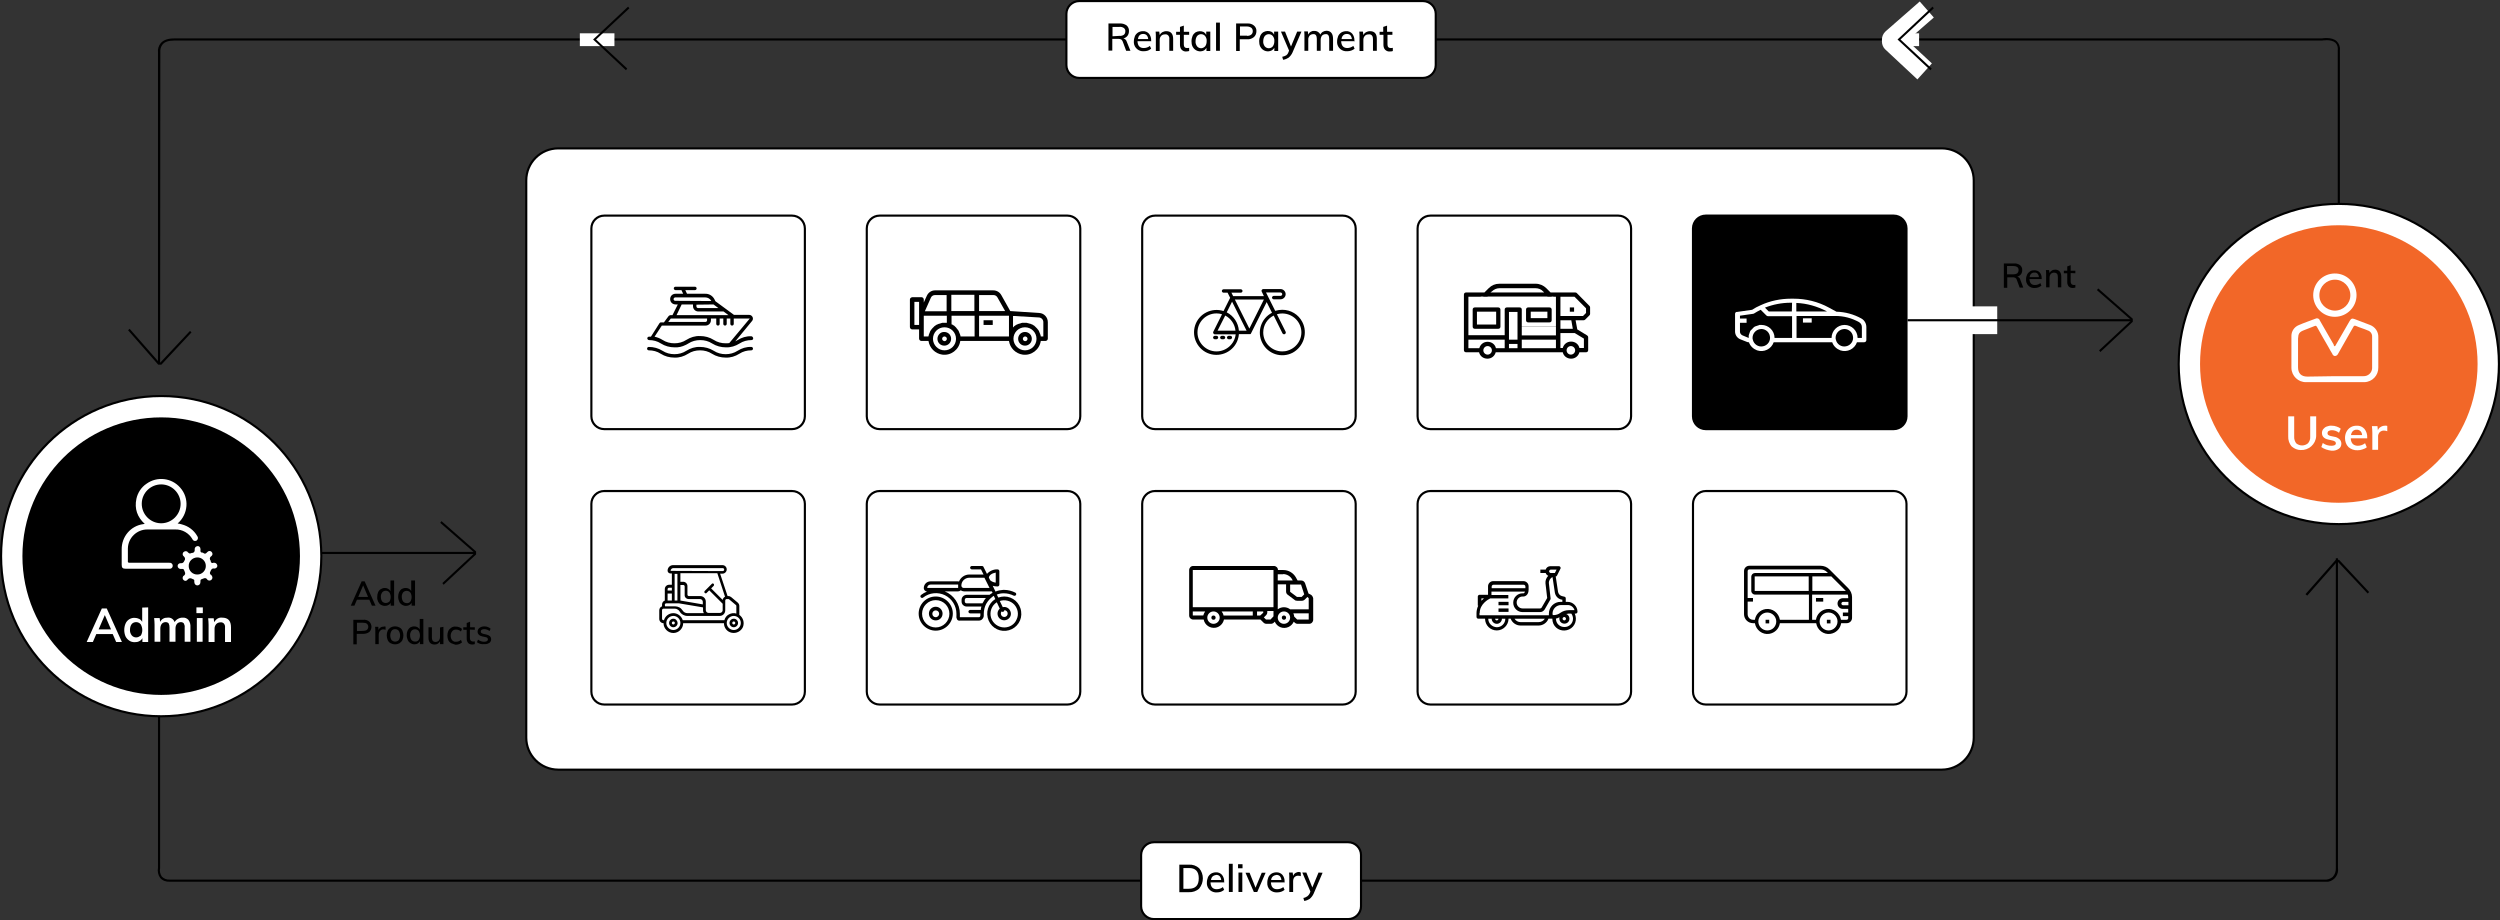 <?xml version="1.0" encoding="utf-8"?>
<!-- Generator: Adobe Illustrator 26.2.1, SVG Export Plug-In . SVG Version: 6.00 Build 0)  -->
<svg version="1.1" id="Single_vendor" xmlns="http://www.w3.org/2000/svg" xmlns:xlink="http://www.w3.org/1999/xlink" x="0px"
	 y="0px" width="1171px" height="431px" viewBox="0 0 1171 431" style="enable-background:new 0 0 1171 431;" xml:space="preserve">
<rect x="0" y="0" width="1171" height="431" fill="#333333" stroke="none"/>
<style type="text/css">
	.st0{fill:#FFFFFF;}
	.st1{fill-rule:evenodd;clip-rule:evenodd;fill:#FFFFFF;}
	.st2{fill:#F26728;}
</style>
<g id="Adds_Products">
	<path d="M174.2,283.7l-1.2-2.8h-5.8l-1.2,2.8h-1.7l5.1-11.4h1.4l5.1,11.4H174.2z M167.8,279.6h4.6l-2.3-5.4L167.8,279.6z"/>
	<path d="M184.6,271.9v11.8H183v-1.4c-0.2,0.5-0.6,0.9-1.1,1.1c-0.5,0.3-1.1,0.4-1.6,0.4c-0.7,0-1.3-0.2-1.9-0.5
		c-0.6-0.4-1-0.9-1.3-1.5c-0.3-0.7-0.5-1.4-0.4-2.2c0-0.8,0.1-1.5,0.4-2.2c0.5-1.2,1.8-2,3.1-2c0.6,0,1.1,0.1,1.6,0.4
		s0.8,0.6,1.1,1.1v-5L184.6,271.9z M182.4,281.8c0.8-1.3,0.8-3,0-4.3c-0.4-0.5-1-0.8-1.7-0.8s-1.3,0.3-1.7,0.8
		c-0.4,0.6-0.7,1.4-0.6,2.1c0,0.8,0.2,1.5,0.6,2.1c0.8,0.9,2.3,1,3.2,0.2L182.4,281.8L182.4,281.8z"/>
	<path d="M194.4,271.9v11.8h-1.6v-1.4c-0.2,0.5-0.6,0.9-1.1,1.1c-0.5,0.3-1.1,0.4-1.6,0.4c-1.3,0-2.6-0.8-3.1-2
		c-0.3-0.7-0.5-1.4-0.5-2.2c0-0.8,0.1-1.5,0.4-2.2c0.3-0.6,0.7-1.1,1.2-1.5c0.6-0.3,1.2-0.5,1.9-0.5c0.6,0,1.1,0.1,1.6,0.4
		c0.4,0.2,0.8,0.6,1,1.1v-5L194.4,271.9L194.4,271.9z M192.2,281.8c0.8-1.3,0.8-3,0-4.3c-0.8-0.9-2.3-1-3.2-0.2l-0.2,0.2
		c-0.4,0.6-0.7,1.4-0.6,2.1c0,0.8,0.2,1.5,0.6,2.1c0.4,0.5,1,0.8,1.7,0.8C191.1,282.6,191.8,282.3,192.2,281.8L192.2,281.8z"/>
	<path d="M165.5,290.3h4.7c1-0.1,2,0.2,2.8,0.9c1.3,1.3,1.3,3.4,0.1,4.7L173,296c-0.8,0.6-1.8,0.9-2.8,0.9h-3.1v4.9h-1.6
		L165.5,290.3z M170.1,295.5c0.6,0,1.3-0.1,1.8-0.5c0.8-0.8,0.8-2,0-2.8l0,0l0,0c-0.5-0.4-1.1-0.5-1.8-0.5h-2.9v3.9L170.1,295.5z"/>
	<path d="M180.6,293.5v1.5c-0.3-0.1-0.6-0.2-0.9-0.2c-0.6-0.1-1.2,0.2-1.7,0.7c-0.4,0.5-0.6,1.1-0.6,1.7v4.5h-1.6v-5.8
		c0-0.8,0-1.5-0.1-2.3h1.5l0.1,1.5c0.2-0.5,0.5-0.9,1-1.2c0.4-0.3,1-0.4,1.5-0.4C180.1,293.4,180.3,293.4,180.6,293.5z"/>
	<path d="M183,301.3c-0.6-0.3-1.1-0.8-1.4-1.5c-0.6-1.4-0.6-3,0-4.4c0.3-0.6,0.8-1.1,1.4-1.5c1.3-0.7,2.8-0.7,4.1,0
		c0.6,0.3,1.1,0.8,1.4,1.5c0.6,1.4,0.6,3,0,4.4c-0.3,0.6-0.8,1.1-1.4,1.5C185.8,302,184.3,302,183,301.3z M186.8,299.8
		c0.8-1.3,0.8-3,0-4.3c-0.4-0.5-1-0.8-1.7-0.8s-1.3,0.2-1.7,0.8c-0.8,1.3-0.8,3,0,4.3c0.9,0.9,2.3,1,3.3,0.1L186.8,299.8
		L186.8,299.8z"/>
	<path d="M198.3,289.9v11.8h-1.6v-1.4c-0.2,0.5-0.6,0.8-1,1.1c-0.5,0.3-1.1,0.4-1.6,0.4c-1.3,0-2.6-0.8-3.1-2
		c-0.3-0.7-0.5-1.4-0.5-2.2c0-0.8,0.1-1.5,0.4-2.2c0.3-0.6,0.7-1.1,1.2-1.5c0.6-0.3,1.2-0.5,1.9-0.5c0.6,0,1.1,0.1,1.6,0.4
		c0.4,0.3,0.8,0.6,1,1.1v-5L198.3,289.9L198.3,289.9z M196.1,299.8c0.8-1.3,0.8-3,0-4.3c-0.8-0.9-2.3-1-3.2-0.2l-0.2,0.2
		c-0.4,0.6-0.7,1.4-0.6,2.1c0,0.8,0.2,1.5,0.6,2.1c0.4,0.5,1,0.8,1.7,0.8C195,300.6,195.7,300.3,196.1,299.8z"/>
	<path d="M207.7,293.6v8.1h-1.6v-1.3c-0.2,0.4-0.6,0.8-1,1.1c-0.5,0.3-1,0.4-1.5,0.4c-1.9,0-2.9-1.1-2.9-3.2v-4.9h1.6v4.9
		c0,0.5,0.1,1,0.4,1.5c0.3,0.3,0.8,0.5,1.2,0.5c0.6,0,1.2-0.2,1.6-0.6c0.4-0.5,0.6-1.1,0.6-1.7v-4.5L207.7,293.6z"/>
	<path d="M211.4,301.3c-0.6-0.3-1.1-0.8-1.4-1.4c-0.6-1.4-0.6-3,0-4.4c0.3-0.6,0.8-1.1,1.4-1.5c0.6-0.4,1.4-0.6,2.1-0.5
		c0.6,0,1.1,0.1,1.6,0.3c0.5,0.2,0.9,0.4,1.3,0.8l-0.5,1.2c-0.6-0.6-1.4-0.9-2.3-0.9c-0.7,0-1.4,0.2-1.8,0.8
		c-0.5,0.6-0.7,1.4-0.7,2.1c0,0.8,0.2,1.5,0.7,2.1c0.5,0.5,1.1,0.8,1.8,0.7c0.8,0,1.7-0.3,2.3-0.9l0.5,1.2c-0.4,0.3-0.8,0.6-1.3,0.8
		c-0.5,0.2-1.1,0.3-1.7,0.3C212.8,301.8,212.1,301.6,211.4,301.3z"/>
	<path d="M220.1,294.9v4c0,0.4,0.1,0.8,0.4,1.2c0.3,0.2,0.6,0.4,1,0.4c0.3,0,0.6,0,0.9-0.1v1.3c-0.4,0.1-0.8,0.2-1.2,0.2
		c-0.7,0-1.4-0.2-1.9-0.7c-0.5-0.6-0.7-1.3-0.7-2V295H217v-1.2h1.6v-2l1.6-0.6v2.6h2.2v1.2L220.1,294.9z"/>
	<path d="M223.4,300.8l0.5-1.2c0.8,0.6,1.8,1,2.9,1c0.4,0,0.9-0.1,1.3-0.3c0.4-0.3,0.6-0.9,0.3-1.3l0,0c0-0.1-0.1-0.1-0.1-0.2
		c-0.3-0.2-0.6-0.4-1-0.4l-1.4-0.3c-0.6-0.1-1.2-0.4-1.6-0.8c-0.4-0.4-0.6-0.9-0.6-1.4c0-0.7,0.3-1.4,0.9-1.8
		c0.7-0.5,1.5-0.7,2.3-0.7c0.6,0,1.1,0.1,1.6,0.3c0.5,0.2,0.9,0.4,1.3,0.8l-0.5,1.1c-0.7-0.6-1.6-0.9-2.5-0.9
		c-0.4,0-0.9,0.1-1.2,0.3c-0.3,0.2-0.4,0.5-0.4,0.8s0.1,0.5,0.3,0.7c0.3,0.2,0.6,0.3,0.9,0.4l1.4,0.3c0.6,0.1,1.2,0.4,1.7,0.8
		c0.8,0.9,0.7,2.2-0.1,3l-0.2,0.1c-0.7,0.5-1.5,0.7-2.4,0.6C225.5,301.9,224.3,301.5,223.4,300.8z"/>
</g>
<g id="Rent">
	<path d="M947.7,134.7H946l-1.4-3.8c-0.1-0.3-0.3-0.6-0.7-0.8s-0.8-0.2-1.2-0.2h-2.5v4.9h-1.6v-11.4h4.7c1-0.1,2,0.2,2.9,0.8
		c0.7,0.6,1.1,1.5,1,2.4c0,0.7-0.2,1.4-0.6,1.9c-0.4,0.5-1,0.9-1.7,1.1c0.7,0.2,1.3,0.7,1.4,1.4L947.7,134.7z M943,128.5
		c0.7,0,1.3-0.1,1.9-0.5c0.4-0.4,0.6-0.9,0.6-1.5s-0.2-1.1-0.6-1.4c-0.6-0.4-1.2-0.5-1.9-0.5h-2.9v3.9H943z"/>
	<path d="M956.4,130.7h-5.8c0.1,1.9,0.9,2.8,2.6,2.8c0.9,0,1.8-0.3,2.5-0.9l0.5,1.2c-0.4,0.3-0.9,0.6-1.4,0.8s-1.1,0.3-1.7,0.3
		c-1.1,0.1-2.2-0.3-3-1.1s-1.2-1.9-1.1-3c0-0.8,0.2-1.5,0.5-2.2c0.3-0.6,0.8-1.1,1.4-1.5c0.6-0.4,1.3-0.5,2-0.5c0.9,0,1.9,0.3,2.5,1
		c0.7,0.8,1,1.9,0.9,2.9L956.4,130.7z M951.4,128.2c-0.4,0.4-0.7,1-0.7,1.6h4.3c0-0.6-0.2-1.1-0.6-1.6c-0.4-0.4-0.9-0.6-1.4-0.5
		C952.4,127.6,951.9,127.8,951.4,128.2L951.4,128.2z"/>
	<path d="M965.5,129.6v5h-1.6v-4.9c0-0.5-0.1-1.1-0.4-1.5c-0.3-0.3-0.8-0.5-1.3-0.5c-0.6,0-1.2,0.2-1.6,0.6
		c-0.4,0.5-0.6,1.1-0.6,1.7v4.6h-1.6v-5.8c0-0.8,0-1.5-0.1-2.3h1.5l0.2,1.4c0.2-0.5,0.6-0.9,1.1-1.2c0.5-0.3,1.1-0.4,1.7-0.4
		C964.5,126.4,965.5,127.5,965.5,129.6z"/>
	<path d="M969.9,127.9v4c0,0.4,0.1,0.8,0.4,1.2c0.3,0.2,0.6,0.4,1,0.4c0.3,0,0.6,0,0.8-0.1v1.3c-0.4,0.1-0.8,0.2-1.2,0.2
		c-0.7,0-1.4-0.2-1.9-0.7c-0.5-0.6-0.7-1.3-0.7-2V128h-1.6v-1.2h1.6v-2l1.6-0.6v2.6h2.2v1.2L969.9,127.9z"/>
</g>
<g id="line">
	<path class="st0" d="M261.5,69.5h648c8.3,0,15,6.7,15,15v261c0,8.3-6.7,15-15,15h-648c-8.3,0-15-6.7-15-15v-261
		C246.5,76.2,253.2,69.5,261.5,69.5z"/>
	<path d="M909.5,361h-648c-8.6,0-15.5-6.9-15.5-15.5v-261c0-8.6,6.9-15.5,15.5-15.5h648c8.6,0,15.5,6.9,15.5,15.5v261
		C925,354.1,918.1,361,909.5,361z M261.5,70c-8,0-14.5,6.5-14.5,14.5v261c0,8,6.5,14.5,14.5,14.5h648c8,0,14.5-6.5,14.5-14.5v-261
		c0-8-6.5-14.5-14.5-14.5H261.5z"/>
	<rect x="912.5" y="143.5" class="st0" width="23" height="13"/>
	<path d="M75,170.5h-1v-146c-0.2-1.5,0.3-3.1,1.3-4.3c1.3-1.5,3.4-2.2,6.2-2.2h1006c0.1,0,4.6-0.9,7,1.3c1.1,1.1,1.7,2.6,1.5,4.2v73
		h-1v-73c0.2-1.3-0.2-2.6-1.1-3.5c-2.1-1.8-6.2-1-6.3-1H81.5c-2.5,0-4.4,0.6-5.4,1.9c-0.8,1-1.1,2.3-1,3.5L75,170.5z"/>
	<path d="M1089.1,413H79.5c-1.7,0.1-3.4-0.5-4.5-1.8c-1-1.4-1.3-3.1-1-4.7v-72h1v72.1c-0.3,1.4,0,2.8,0.8,4c1,1,2.3,1.5,3.7,1.4
		h1009c1.5,0.2,2.9-0.3,4.1-1.2c1.1-1.2,1.6-2.7,1.5-4.3v-145h1v145c0.5,3.1-1.6,6-4.6,6.5C1089.9,413,1089.5,413,1089.1,413z"/>
</g>
<g id="Shape_598_copy_4">
	<polygon points="207.8,273.9 207.2,273.1 222,259.3 222,258.7 206.2,244.9 206.8,244.1 223,258.3 223,259.7 	"/>
</g>
<g id="Shape_598_copy">
	<path class="st0" d="M898.1,37.2l-15-14c-1-0.9-1.6-2.3-1.6-3.7v-1c0-1.4,0.6-2.8,1.7-3.8l16-14l6.6,7.5L893.4,19l11.5,10.7
		L898.1,37.2z"/>
</g>
<g id="Shape_598_copy_2">
	<polygon points="75.6,170.8 74.1,170.8 60,154.7 60.7,154 74.6,169.8 75.1,169.8 89,155 89.7,155.7 	"/>
</g>
<g id="Shape_598_copy_3">
	<polygon points="1080.7,279 1079.9,278.3 1094.1,262.2 1095.6,262.2 1109.7,277.3 1109,278 1095.1,263.2 1094.6,263.2 	"/>
</g>
<rect x="150.5" y="258.5" width="72" height="1"/>
<g id="Shape_598_copy_5">
	<polygon points="983.8,164.9 983.2,164.1 998,150.3 998,149.7 982.2,135.9 982.8,135.1 999,149.3 999,150.7 	"/>
</g>
<g id="Rectangle_9_copy">
	<rect x="893.5" y="149.5" width="105" height="1"/>
</g>
<path class="st1" d="M848.7,182.9c-0.3,0-0.6-0.2-0.7-0.5l0,0v-0.1c-0.1-0.6-0.2-1.2-0.3-1.8c0-0.2-0.1-0.3-0.2-0.3h-0.1
	c-0.9,0.1-1.8,0.2-2.7,0.2l-4.1,0.4c-0.5,0-0.5,0-0.5,0.5v0.9c0,0.3-0.2,0.6-0.6,0.7h-0.2l-3-0.3l-3.2-0.3c-0.3,0-0.4,0-0.4,0.4
	c0,0.3-0.1,0.6-0.1,0.9c-0.1,0.7-0.4,1-1.1,0.8c-2-0.6-4-1.1-6-1.6c-0.7-0.2-1.5-0.4-2.2-0.6c-0.3,0-0.6-0.3-0.5-0.7v-0.2
	c0.3-1,0.6-2,0.9-3c0.1-0.1,0-0.3-0.1-0.4h-0.1c-1.9-0.5-3.8-1-5.6-1.6c-0.3,0-0.6-0.3-0.6-0.6c0-0.1,0-0.2,0.1-0.3
	c0.8-1.9,1.7-3.9,2.5-5.8l2.5-5.6l3.2-7.1c1.7-3.8,3.3-7.5,5-11.3c0.6-1.2,1.1-2.5,1.6-3.7c0.6-1.8,0.8-3.8,0.6-5.7
	c-0.2-2-0.6-4-1.3-5.9c-0.4-1.3-0.6-2.6-0.7-3.9c-0.1-1.6-0.3-3.1-0.4-4.7c0-0.5-0.1-1-0.1-1.6c0-0.3,0.1-0.5,0.4-0.6l3.6-1.6
	c0.3-0.1,0.6,0,0.8,0.2c0.7,0.5,1.4,1,2.1,1.3c1.5,0.9,3.3,1.1,4.9,0.6c1-0.3,1.9-0.8,2.8-1.5c0.2-0.1,0.4-0.2,0.5-0.4
	c0.3-0.3,0.8-0.4,1.1-0.1c1,0.5,2,0.9,3.1,1.3c0.7,0.3,0.7,0.3,0.6,1c-0.2,2.1-0.3,4.2-0.5,6.4c-0.1,1.6-0.5,3.3-1,4.8
	c-0.7,2-1,4-0.9,6.1s0.5,4.1,1.4,5.9c1.1,2.4,2.1,4.8,3.1,7.1c1.3,3,2.6,5.9,3.9,8.9c0.9,2.1,1.8,4.2,2.8,6.4
	c0.8,1.9,1.6,3.7,2.4,5.6l2.5,5.8c0.2,0.6,0.1,0.9-0.5,1l-6.8,1.9c-0.2,0-0.4,0.2-0.4,0.4v0.1c0.1,0.3-0.1,0.6-0.3,0.7h-0.2
	l-6.5,1.4L848.7,182.9z M840.5,141.2c2.1-0.1,4.2-0.6,6.1-1.6c0.1,0,0.2-0.2,0.2-0.3c-0.1-1.1-0.2-2.2-0.1-3.3
	c0.1-1.5,0.3-2.9,0.8-4.4c0.4-1.3,0.8-2.6,1-4c0.2-1.1,0.2-2.2,0.3-3.2c0.1-1.3,0.2-2.5,0.3-3.8c0-0.2-0.1-0.5-0.3-0.5
	c-0.7-0.3-1.3-0.6-1.9-0.8c-0.2-0.1-0.3,0-0.4,0.2c-0.1,0.5-0.2,1-0.4,1.4c-1,2.3-2.8,4.2-5.1,5.2c-0.4,0.2-0.8,0.2-1.2,0
	c-0.5-0.2-0.9-0.5-1.4-0.8c-2.1-1.3-3.5-3.4-4-5.8c-0.1-0.3-0.2-0.3-0.4-0.2c-0.7,0.3-1.3,0.6-2,0.9c-0.2,0.1-0.3,0.3-0.3,0.5
	c0.1,0.5,0.1,1,0.1,1.5c0.1,1.3,0.2,2.6,0.3,3.9c0.2,2,0.7,4.1,1.3,6c0.7,2.2,0.9,4.5,0.6,6.8c-0.1,0.6-0.1,0.6,0.5,0.8l0.5,0.2
	C836.6,140.7,838.5,141.1,840.5,141.2L840.5,141.2z M828.3,166.8c-0.1,0.2-0.1,0.5-0.2,0.7c-0.6,2-1.2,4.1-1.8,6.1
	c-0.7,2.4-1.4,4.8-2.1,7.1c-0.1,0.1-0.1,0.3,0.1,0.4l0,0c0.1,0,0.1,0,0.2,0l6.2,1.6c0.8,0.2,0.8,0.2,1-0.7l1.2-8.5
	c0.3-2.5,0.7-5,1.1-7.4l0.9-6.5c0.3-2,0.6-4,0.8-6.1c0.3-1.8,0.5-3.7,0.8-5.5s0.6-3.9,0.8-5.9c0-0.1,0-0.3-0.2-0.3l0,0l-1-0.3
	c-0.4-0.1-0.3,0-0.3,0.2c-0.2,0.7-0.4,1.4-0.6,2.1c-0.7,2.4-1.4,4.7-2.1,7.1c-0.7,2.2-1.3,4.4-2,6.7c-0.3,1.2-0.7,2.4-1,3.6
	c-0.5,1.6-1,3.2-1.4,4.8C828.4,166.2,828.3,166.5,828.3,166.8L828.3,166.8z M840.1,177.9L840.1,177.9v1.4c0,0.2,0,0.3,0.3,0.3
	c1.4-0.1,2.9-0.2,4.3-0.4l2.5-0.2c0.1,0,0.2,0,0.3-0.2l0,0v-0.1l-0.4-3c-0.3-2.4-0.7-4.7-1-7.1c-0.4-2.9-0.8-5.8-1.2-8.7
	c-0.3-2.5-0.7-5-1.1-7.5c-0.5-3.3-0.9-6.6-1.4-9.9c0-0.1-0.1-0.2-0.2-0.2l0,0h-0.1c-0.3,0-0.6,0.1-0.8,0.1s-0.3,0.1-0.3,0.2v0.1
	c0,1.4-0.1,2.7-0.1,4.1c0,2-0.1,4.1-0.1,6.1s-0.1,3.9-0.1,5.9c-0.1,2.1-0.1,4.3-0.2,6.4c0,1.7-0.1,3.4-0.1,5
	C840.2,172.8,840.2,175.4,840.1,177.9L840.1,177.9z M846.9,140.7c-0.2,0.1-0.3,0.1-0.5,0.2c-0.2,0-0.3,0.2-0.3,0.4l0,0v0.1
	c0.2,0.7,0.4,1.3,0.5,2c0.5,2.1,1.1,4.3,1.6,6.4c0.6,2.5,1.3,4.9,1.9,7.4l2.3,8.8c0.6,2.2,1.2,4.4,1.7,6.6c0.5,2,1,4,1.5,6
	c0,0.2,0.1,0.3,0.3,0.3h0.1c0.6-0.2,1.2-0.4,1.8-0.5l4.3-1.2c0.2-0.1,0.2-0.2,0.2-0.4c-0.6-1.3-1.1-2.6-1.7-3.8
	c-0.3-0.8-0.7-1.6-1-2.4l-1-2.3c-0.3-0.8-0.7-1.6-1-2.4s-0.7-1.6-1-2.3s-0.7-1.5-1-2.3c-0.4-1.1-0.9-2.2-1.4-3.3l-2.5-5.6
	c-0.7-1.7-1.5-3.3-2.1-5C848.6,145.3,847.7,143.1,846.9,140.7C847.1,140.8,847,140.7,846.9,140.7L846.9,140.7L846.9,140.7z
	 M849.2,181.5L849.2,181.5l5.4-1.1c0.3-0.1,0.3-0.2,0.2-0.4c-0.4-1.6-0.8-3.1-1.2-4.7c-0.9-3.5-1.8-7.1-2.8-10.7
	c-0.8-3.2-1.6-6.4-2.5-9.6s-1.6-6.3-2.4-9.5c-0.3-1.2-0.6-2.4-0.9-3.6c-0.1-0.2-0.1-0.4-0.4-0.3c-0.3,0.1-0.5,0.2-0.8,0.2
	c-0.1,0-0.3,0.1-0.3,0.3v0.1c0.1,0.5,0.1,0.9,0.2,1.4c0.4,2.7,0.8,5.3,1.1,8c0.4,3.2,0.9,6.4,1.3,9.5c0.4,2.7,0.7,5.4,1.1,8
	s0.7,5.2,1.1,7.9c0.2,1.4,0.4,2.8,0.6,4.2C849,181.4,849,181.5,849.2,181.5z M839.7,143.2L839.7,143.2v-0.3c0-0.6,0-0.6-0.6-0.7
	l-0.6-0.1c-0.1,0-0.3,0-0.3,0.1v0.1c0,0.3-0.1,0.7-0.1,1l-0.8,5.6c-0.3,2.4-0.7,4.9-1.1,7.4c-0.4,2.7-0.8,5.4-1.1,8.1
	c-0.3,2.4-0.7,4.9-1,7.3c-0.4,3-0.8,6-1.3,9c0,0.2,0,0.3,0.3,0.3l2.4,0.2l3,0.3c0.3,0,0.4,0,0.4-0.4V179c0-2.8,0.2-5.7,0.2-8.5
	c0-2.1,0.1-4.2,0.1-6.2s0.1-4.1,0.1-6.2c0-1.8,0.1-3.5,0.1-5.3C839.6,149.7,839.7,146.5,839.7,143.2L839.7,143.2z M834.5,141.2
	c0-0.1,0-0.2-0.1-0.3l0,0c-0.2-0.1-0.3-0.1-0.5-0.2c-0.2-0.1-0.3,0-0.4,0.2c-0.1,0.7-0.4,1.4-0.6,2.1c-0.6,1.4-1.2,2.8-1.8,4.2
	c-1.5,3.3-3,6.6-4.4,10l-3.7,8.5c-1.4,3.1-2.7,6.2-4.1,9.3c-0.1,0.3,0,0.4,0.2,0.4l4.7,1.3c0.5,0.1,0.5,0.1,0.6-0.3
	c0.5-1.7,1-3.5,1.5-5.2c0.9-3.1,1.9-6.3,2.8-9.4c0.5-1.9,1.1-3.8,1.7-5.6c1.2-4.2,2.5-8.4,3.7-12.7L834.5,141.2z M845.1,119.6
	c-2.8,2.2-6.8,2.2-9.6,0c0.1,0.5,0.3,1.1,0.6,1.6c0.9,1.6,2.3,2.9,4,3.7c0.1,0.1,0.3,0.1,0.5,0c1.2-0.6,2.2-1.4,3.1-2.4
	C844.3,121.7,844.8,120.7,845.1,119.6L845.1,119.6z"/>
<path class="st0" d="M75.5,185.5L75.5,185.5c41.4,0,75,33.6,75,75l0,0c0,41.4-33.6,75-75,75l0,0c-41.4,0-75-33.6-75-75l0,0
	C0.5,219.1,34.1,185.5,75.5,185.5z"/>
<path d="M75.5,336C33.8,336,0,302.2,0,260.5S33.8,185,75.5,185s75.5,33.8,75.5,75.5S117.2,336,75.5,336z M75.5,186
	C34.4,186,1,219.4,1,260.5S34.4,335,75.5,335s74.5-33.4,74.5-74.5S116.7,186,75.5,186L75.5,186z"/>
<g id="Rectangle_8_copy_7">
	<path d="M75.5,195.5L75.5,195.5c35.9,0,65,29.1,65,65l0,0c0,35.9-29.1,65-65,65l0,0l0,0c-35.9,0-65-29.1-65-65l0,0l0,0
		C10.5,224.6,39.6,195.5,75.5,195.5z"/>
</g>
<g id="Admin-2">
	<path class="st0" d="M54.4,300.7l-1.6-3.7h-7.7l-1.6,3.7h-2.9l7.1-15.7H50l7.1,15.7H54.4z M46.2,294.8H52l-2.9-6.7L46.2,294.8z"/>
	<path class="st0" d="M69.4,284.5v16.2h-2.7v-1.8c-0.3,0.6-0.8,1.1-1.4,1.4c-0.7,0.4-1.4,0.5-2.2,0.5c-0.9,0-1.8-0.2-2.5-0.7
		c-0.8-0.5-1.4-1.2-1.8-2c-0.4-0.9-0.6-2-0.6-3s0.2-2.1,0.6-3c0.7-1.7,2.5-2.8,4.3-2.7c0.7,0,1.5,0.2,2.1,0.5s1.1,0.8,1.4,1.4v-6.7
		L69.4,284.5z M65.9,297.8c1-1.6,1-3.7,0-5.4c-0.5-0.6-1.3-1-2.1-1c-0.8,0-1.6,0.3-2.1,0.9c-0.6,0.8-0.8,1.7-0.8,2.6
		c-0.1,1,0.2,1.9,0.8,2.7c1,1.2,2.8,1.3,4,0.2L65.9,297.8L65.9,297.8z"/>
	<path class="st0" d="M88.3,290.4c0.7,1,1,2.2,0.9,3.4v6.8h-2.7v-6.7c0.1-0.7-0.1-1.3-0.4-1.9c-0.3-0.4-0.9-0.6-1.4-0.6
		c-0.7,0-1.4,0.3-1.8,0.8c-0.5,0.6-0.7,1.4-0.7,2.2v6.2h-2.8v-6.7c0-0.7-0.1-1.3-0.4-1.9c-0.3-0.4-0.9-0.6-1.4-0.6
		c-0.7,0-1.4,0.3-1.8,0.8c-0.5,0.6-0.7,1.4-0.7,2.2v6.2h-2.7v-8c0-1.1-0.1-2.1-0.2-3.1h2.6l0.2,1.8c0.3-0.6,0.8-1.2,1.4-1.5
		c0.6-0.4,1.4-0.5,2.1-0.5c1.5-0.2,2.8,0.7,3.3,2.1c0.3-0.6,0.9-1.2,1.5-1.5c0.7-0.4,1.4-0.6,2.2-0.6
		C86.6,289.2,87.6,289.6,88.3,290.4z"/>
	<path class="st0" d="M92,284.5h3v2.7h-3V284.5z M92.2,300.6v-11.1h2.7v11.1H92.2z"/>
	<path class="st0" d="M108.2,293.9v6.8h-2.8V294c0.1-0.7-0.1-1.4-0.5-1.9c-0.4-0.4-1-0.7-1.6-0.6c-0.8,0-1.5,0.3-2,0.8
		c-0.5,0.6-0.8,1.3-0.8,2.1v6.3h-2.8v-8c0-1.1-0.1-2.1-0.2-3.1h2.6l0.2,1.8c0.4-0.6,0.9-1.2,1.5-1.6c0.7-0.4,1.4-0.6,2.2-0.5
		C106.9,289.3,108.2,290.8,108.2,293.9z"/>
</g>
<path class="st1" d="M83.2,245.2c0.7,0.1,1.3,0.2,1.9,0.4c3.1,0.8,5.7,2.7,7.3,5.5c0.5,0.6,0.4,1.5-0.2,2l0,0l0,0l-0.1,0.1
	c-0.7,0.4-1.5,0.2-1.9-0.5c0-0.1-0.1-0.1-0.1-0.2c-1.6-2.8-4.7-4.6-8-4.5H69c-4.9,0-9,3.9-9.1,8.9v5.9c-0.1,0.4,0.1,0.7,0.5,0.8l0,0
	l0,0c0.1,0,0.2,0,0.4,0h18.5c0.8-0.1,1.5,0.4,1.6,1.2c0.1,0.8-0.4,1.5-1.2,1.6H58.9c-1.5,0-1.9-0.5-1.9-1.9v-7.1
	c-0.1-6,4.2-11.1,10.1-11.9c0.2,0,0.5-0.1,0.7-0.1c-3.5-3.2-4.9-7.1-3.9-11.8c0.6-2.8,2.3-5.4,4.7-7c5-3.6,11.8-2.8,15.8,1.8
	C88.8,233.3,88.2,240.9,83.2,245.2L83.2,245.2z M75.5,245.1c5,0,9.1-4.1,9.1-9.1s-4.1-9.1-9.1-9.1c-4.9,0-9,3.9-9.1,8.9l0,0
	c-0.1,5,3.9,9.2,8.9,9.3L75.5,245.1L75.5,245.1z M99.9,263.6h0.5c0.7,0,1.3,0.6,1.4,1.3c0.1,0.7-0.5,1.3-1.2,1.4h-0.1
	c-1.3-0.2-1.6,0.5-2,1.5c-0.3,0.4-0.2,1.1,0.2,1.4l0,0h0.1c0.2,0.1,0.3,0.3,0.4,0.5c0.4,0.5,0.4,1.2,0,1.7s-1.1,0.7-1.7,0.4
	c-0.1,0-0.2-0.1-0.3-0.2c-0.9-1.5-2-0.5-3-0.2c-0.2,0.1-0.3,0.3-0.3,0.6c0,0.4,0,0.8-0.1,1.2c-0.2,0.6-0.7,1-1.4,1
	c-0.6,0-1.2-0.5-1.3-1.1c-0.1-0.4-0.1-0.7-0.1-1.1c0.1-0.3-0.2-0.6-0.5-0.7h-0.1c-1-0.6-1.9-0.7-2.7,0.4c-0.5,0.5-1.2,0.5-1.7,0l0,0
	l0,0c-0.5-0.4-0.6-1.2-0.2-1.8c0,0,0-0.1,0.1-0.1c1.5-0.9,0.6-2,0.2-3c-0.1-0.2-0.3-0.3-0.5-0.3h-1c-0.8,0-1.4-0.7-1.4-1.4
	c0-0.7,0.6-1.3,1.3-1.3h0.1c1,0.1,1.4-0.3,1.8-1.2c0.5-0.6,0.3-1.5-0.3-2l0,0l0,0l0,0c-0.6-0.4-0.7-1.2-0.3-1.8l0,0
	c0-0.1,0.1-0.1,0.2-0.2c0.5-0.5,1.3-0.6,1.9-0.1v0.1c0.9,0.8,0.9,0.8,1.9,0.4H90c0.7,0,1.2-0.6,1.2-1.2l0,0l0,0v-0.1
	c0-0.1,0-0.2,0-0.3c-0.1-0.6,0.3-1.3,0.9-1.5c0.7-0.3,1.4,0,1.7,0.7l0,0l0,0v0.1c0.1,0.3,0.2,0.7,0.1,1.1s0.1,0.9,0.5,1l0,0h0.2
	c0.3,0,0.5,0.1,0.8,0.3c0.3,0.3,0.9,0.3,1.2,0l0,0c0.1-0.1,0.1-0.2,0.2-0.2c0.1-0.1,0.2-0.2,0.3-0.3c0.5-0.6,1.3-0.7,1.9-0.2
	l0.1,0.1c0.5,0.5,0.6,1.3,0.1,1.8l0,0c-0.1,0.1-0.1,0.1-0.2,0.2c-0.6,0.3-0.9,1.1-0.6,1.7l0,0l0,0c0.1,0.1,0.1,0.2,0.2,0.3
	c0.1,0.1,0.1,0.2,0.1,0.3c0,0.5,0.3,0.9,0.8,0.9l0,0l0,0c0.1,0,0.2,0,0.3,0L99.9,263.6z M96.4,265c0-2.2-1.9-4-4.1-3.9
	s-4,1.9-3.9,4.1c0,2.2,1.9,4,4.1,3.9c2.1,0,3.9-1.8,3.9-3.9V265z"/>
<g id="Rectangle_8_copy">
	<path class="st0" d="M1095.5,95.5L1095.5,95.5c41.4,0,75,33.6,75,75l0,0c0,41.4-33.6,75-75,75l0,0c-41.4,0-75-33.6-75-75l0,0
		C1020.5,129.1,1054.1,95.5,1095.5,95.5z"/>
	<path d="M1095.5,246c-41.7,0-75.5-33.8-75.5-75.5s33.8-75.5,75.5-75.5s75.5,33.8,75.5,75.5S1137.2,246,1095.5,246z M1095.5,96
		c-41.1,0-74.5,33.4-74.5,74.5s33.4,74.5,74.5,74.5s74.5-33.4,74.5-74.5S1136.7,96,1095.5,96L1095.5,96z"/>
</g>
<g id="Rectangle_8_copy_8">
	<path class="st2" d="M1095.5,105.5L1095.5,105.5c35.9,0,65,29.1,65,65l0,0c0,35.9-29.1,65-65,65l0,0l0,0c-35.9,0-65-29.1-65-65l0,0
		C1030.5,134.6,1059.6,105.5,1095.5,105.5z"/>
</g>
<path class="st1" d="M1093.6,162.2c0.3-0.2,0.5-0.5,0.6-0.8l6.4-11.1c0.7-1.1,1.1-1.3,2.4-0.8l7.1,2.7c2.4,0.9,4,3.2,3.9,5.7v14.2
	c0.1,3.7-2.8,6.8-6.5,6.9h-27.3c-3.7,0.1-6.8-2.9-6.9-6.6v-15.1c0-2.2,1.4-4.2,3.4-5c2.5-1.1,5.2-2,7.8-3c0.7-0.4,1.6-0.2,2,0.5l0,0
	l0,0v0.1c0,0.1,0.1,0.2,0.1,0.2c2.2,3.8,4.3,7.5,6.5,11.3C1093.1,161.8,1093.3,162.1,1093.6,162.2z M1093.6,176.2h13.4
	c2.1,0.1,4-1.5,4.1-3.7v-14.7c0.1-1.3-0.7-2.6-2-3c-1.8-0.8-3.7-1.3-5.5-2.1c-0.8-0.4-1.1,0-1.4,0.6c-2.4,4.2-4.7,8.3-7.1,12.5
	c-0.3,0.7-1.1,1.1-1.8,0.9l0,0c-0.4-0.2-0.7-0.5-0.8-0.9c-0.7-1.1-1.3-2.2-1.9-3.3c-1.8-3.1-3.6-6.2-5.3-9.3
	c-0.3-0.4-0.4-0.8-1.1-0.5c-1.7,0.7-3.4,1.3-5.1,2c-2.1,0.8-2.6,1.6-2.7,3.9V172c0,2.9,1.5,4.4,4.4,4.4L1093.6,176.2z M1093.5,128.1
	c5.6-0.1,10.2,4.4,10.3,10s-4.4,10.2-10,10.3s-10.2-4.4-10.3-10v-0.1C1083.5,132.7,1087.9,128.2,1093.5,128.1L1093.5,128.1z
	 M1093.6,145.5c4,0,7.3-3.2,7.3-7.2s-3.2-7.3-7.2-7.3s-7.3,3.2-7.3,7.2l0,0C1086.3,142.2,1089.6,145.4,1093.6,145.5L1093.6,145.5z"
	/>
<g id="User-2">
	<path class="st0" d="M1073.5,209.2c-1.2-1.3-1.8-3.1-1.7-4.9V195h2.8v9.5c-0.1,1.1,0.3,2.2,0.9,3.1c1.6,1.4,4,1.4,5.6,0
		c0.7-0.9,1.1-1.9,1-3.1V195h2.8v9.3c-0.2,3.8-3.5,6.7-7.3,6.5C1076.2,210.8,1074.7,210.2,1073.5,209.2L1073.5,209.2z"/>
	<path class="st0" d="M1087.3,209.4l0.7-1.9c1.2,0.9,2.6,1.3,4.1,1.3c0.5,0,1.1-0.1,1.5-0.3c0.3-0.2,0.6-0.5,0.5-0.9
		c0-0.3-0.1-0.6-0.4-0.8c-0.4-0.3-0.8-0.4-1.3-0.5l-1.8-0.4c-2-0.4-3-1.5-3-3.1c0-0.6,0.2-1.3,0.6-1.8s1-1,1.6-1.2
		c0.8-0.3,1.6-0.5,2.4-0.4c0.8,0,1.5,0.1,2.3,0.4c0.7,0.2,1.4,0.6,1.9,1l-0.8,1.9c-1-0.8-2.2-1.2-3.4-1.2c-0.5,0-1,0.1-1.5,0.4
		c-0.3,0.2-0.5,0.6-0.5,1c0,0.3,0.1,0.6,0.3,0.8c0.3,0.2,0.7,0.4,1.1,0.5l1.9,0.4c0.9,0.1,1.7,0.6,2.4,1.2c0.5,0.5,0.8,1.3,0.8,2
		c0,1-0.4,1.9-1.2,2.4c-1,0.7-2.2,1-3.4,0.9C1090.4,210.9,1088.7,210.4,1087.3,209.4z"/>
	<path class="st0" d="M1108.8,205.3h-7.7c0,1,0.3,1.9,0.9,2.6c0.6,0.6,1.5,0.9,2.4,0.9c1.2,0,2.4-0.4,3.4-1.2l0.8,1.9
		c-0.6,0.5-1.3,0.8-2,1c-0.8,0.3-1.5,0.4-2.3,0.4c-1.6,0.1-3.1-0.5-4.3-1.5c-1.1-1.1-1.6-2.7-1.6-4.2c0-1,0.2-2.1,0.7-3
		s1.1-1.6,2-2.1c0.8-0.5,1.8-0.7,2.8-0.7c1.4-0.1,2.7,0.5,3.6,1.5c0.9,1.1,1.4,2.6,1.3,4.1L1108.8,205.3z M1102.1,201.9
		c-0.5,0.5-0.8,1.2-0.9,1.9h5.2c0-0.7-0.3-1.4-0.8-1.9c-0.5-0.4-1.1-0.7-1.7-0.6C1103.2,201.2,1102.6,201.5,1102.1,201.9
		L1102.1,201.9z"/>
	<path class="st0" d="M1118.2,199.5v2.5c-0.5-0.2-1-0.3-1.4-0.3c-0.8-0.1-1.6,0.2-2.2,0.8c-0.5,0.6-0.8,1.4-0.7,2.2v6h-2.7v-8
		c0-1.1-0.1-2.1-0.2-3.1h2.6l0.2,2c0.2-0.7,0.7-1.3,1.3-1.6c0.6-0.4,1.3-0.6,2-0.6C1117.4,199.3,1117.8,199.4,1118.2,199.5z"/>
</g>
<g id="Delivery">
	<g id="Rectangle_11_copy">
		<path class="st0" d="M540.5,394.5h91c3.3,0,6,2.7,6,6v24c0,3.3-2.7,6-6,6h-91c-3.3,0-6-2.7-6-6v-24
			C534.5,397.2,537.2,394.5,540.5,394.5z"/>
		<path d="M631.5,431h-91c-3.6,0-6.5-2.9-6.5-6.5v-24c0-3.6,2.9-6.5,6.5-6.5h91c3.6,0,6.5,2.9,6.5,6.5v24
			C638,428.1,635.1,431,631.5,431z M540.5,395c-3,0-5.5,2.5-5.5,5.5v24c0,3,2.5,5.5,5.5,5.5h91c3,0,5.5-2.5,5.5-5.5v-24
			c0-3-2.5-5.5-5.5-5.5H540.5z"/>
	</g>
	<g id="Delivery-2">
		<path d="M552.4,405h4.5c1.8-0.1,3.5,0.5,4.8,1.7c2.3,2.7,2.3,6.7,0,9.5c-1.3,1.2-3.1,1.8-4.8,1.7h-4.5V405z M556.8,416.3
			c3.2,0,4.7-1.6,4.7-4.9s-1.6-4.9-4.7-4.8h-2.5v9.7L556.8,416.3L556.8,416.3z"/>
		<path d="M573.5,413.3H567c0.1,2.1,1,3.2,2.9,3.2c1,0,2.1-0.3,2.9-1l0.6,1.3c-0.5,0.4-1,0.7-1.5,0.9c-0.6,0.2-1.3,0.3-1.9,0.3
			c-2.4,0.2-4.5-1.6-4.7-3.9l0,0c0-0.2,0-0.5,0-0.7c0-0.9,0.2-1.7,0.5-2.5c0.3-0.7,0.9-1.3,1.5-1.7c0.7-0.4,1.5-0.6,2.2-0.6
			c1.1-0.1,2.2,0.4,2.9,1.2c0.7,0.9,1.1,2.1,1,3.3L573.5,413.3z M568,410.5c-0.5,0.5-0.7,1.1-0.8,1.7h4.8c0-0.6-0.3-1.3-0.7-1.8
			c-0.4-0.4-1-0.6-1.6-0.6C569.1,409.9,568.5,410.1,568,410.5z"/>
		<path d="M575.6,417.8v-13.2h1.8v13.2H575.6z"/>
		<path d="M579.9,404.8h2.1v1.9h-2.1V404.8z M580.1,417.8v-9.1h1.8v9.1H580.1z"/>
		<path d="M591,408.8h1.8l-3.9,9h-1.6l-3.9-9h1.9l2.8,7L591,408.8z"/>
		<path d="M601.8,413.3h-6.5c0.1,2.1,1,3.2,2.9,3.2c1,0,2.1-0.3,2.9-1l0.6,1.3c-0.5,0.4-1,0.7-1.6,0.9c-0.6,0.2-1.3,0.3-1.9,0.3
			c-1.3,0.1-2.5-0.4-3.4-1.2c-0.9-0.9-1.3-2.2-1.2-3.4c0-0.9,0.2-1.7,0.5-2.5c0.3-0.7,0.9-1.3,1.5-1.7c0.7-0.4,1.5-0.6,2.2-0.6
			c1.1-0.1,2.2,0.4,2.9,1.2c0.7,0.9,1.1,2.1,1,3.3L601.8,413.3z M596.2,410.5c-0.5,0.5-0.8,1.1-0.8,1.7h4.8c0-0.6-0.3-1.3-0.7-1.8
			c-0.4-0.4-1-0.6-1.6-0.6C597.3,409.9,596.7,410.1,596.2,410.5z"/>
		<path d="M609.3,408.7v1.7c-0.3-0.1-0.7-0.2-1.1-0.2c-0.7-0.1-1.4,0.2-1.9,0.7c-0.4,0.5-0.6,1.2-0.6,1.9v5h-1.8v-6.5
			c0-0.9,0-1.7-0.1-2.6h1.7l0.2,1.6c0.2-0.6,0.6-1.1,1.1-1.4s1.1-0.5,1.7-0.5C608.7,408.5,609,408.6,609.3,408.7z"/>
		<path d="M619.5,408.8l-4.2,9.8c-0.4,0.9-1,1.7-1.8,2.4c-0.8,0.5-1.7,0.9-2.6,1l-0.4-1.4c0.7-0.1,1.3-0.4,1.9-0.8
			c0.5-0.4,0.8-0.8,1.1-1.4l0.3-0.8l-3.8-8.9h1.9l2.8,7l2.9-7L619.5,408.8L619.5,408.8z"/>
	</g>
</g>
<g id="payment">
	<g id="Rectangle_11_copy-2">
		<path class="st0" d="M505.5,0.5h161c3.3,0,6,2.7,6,6v24c0,3.3-2.7,6-6,6h-161c-3.3,0-6-2.7-6-6v-24C499.5,3.2,502.2,0.5,505.5,0.5
			z"/>
		<path d="M666.5,37h-161c-3.6,0-6.5-2.9-6.5-6.5v-24c0-3.6,2.9-6.5,6.5-6.5h161c3.6,0,6.5,2.9,6.5,6.5v24
			C673,34.1,670.1,37,666.5,37z M505.5,1c-3,0-5.5,2.5-5.5,5.5v24c0,3,2.5,5.5,5.5,5.5h161c3,0,5.5-2.5,5.5-5.5v-24
			c0-3-2.5-5.5-5.5-5.5H505.5z"/>
	</g>
	<g id="Rental_Payment">
		<path d="M529.5,23.8h-2l-1.6-4.3c-0.1-0.4-0.4-0.7-0.7-1c-0.4-0.2-0.9-0.3-1.3-0.3H521v5.5h-1.8V11h5.3c1.2-0.1,2.3,0.3,3.2,0.9
			c0.8,0.7,1.2,1.7,1.1,2.7c0,0.8-0.2,1.5-0.7,2.2c-0.5,0.6-1.1,1-1.9,1.2c0.8,0.2,1.4,0.8,1.6,1.6L529.5,23.8z M524.3,16.8
			c0.7,0.1,1.5-0.1,2.1-0.5c0.5-0.4,0.7-1,0.7-1.6c0.1-0.6-0.2-1.2-0.7-1.6c-0.6-0.4-1.4-0.6-2.1-0.5h-3.2V17L524.3,16.8z"/>
		<path d="M539.3,19.3h-6.5c0.1,2.1,1,3.2,2.9,3.2c1,0,2.1-0.3,2.9-1l0.6,1.3c-0.5,0.4-1,0.7-1.5,0.9c-0.6,0.2-1.3,0.3-1.9,0.3
			c-2.4,0.2-4.5-1.6-4.7-3.9l0,0c0-0.2,0-0.5,0-0.7c0-0.9,0.2-1.7,0.5-2.5c0.3-0.7,0.9-1.3,1.5-1.7c0.7-0.4,1.5-0.6,2.2-0.6
			c1.1-0.1,2.2,0.4,2.9,1.2c0.7,0.9,1.1,2.1,1,3.3L539.3,19.3L539.3,19.3z M533.8,16.5c-0.5,0.5-0.7,1.1-0.8,1.8h4.8
			c0-0.7-0.3-1.3-0.7-1.8c-0.4-0.4-1-0.6-1.6-0.6C534.8,15.9,534.2,16.1,533.8,16.5z"/>
		<path d="M549.5,18.2v5.6h-1.8v-5.5c0.1-0.6-0.1-1.2-0.5-1.7c-0.4-0.4-0.9-0.6-1.5-0.5c-0.7,0-1.4,0.2-1.8,0.7
			c-0.5,0.5-0.7,1.2-0.7,1.9v5.2h-1.8v-6.5c0-0.9,0-1.7-0.1-2.6h1.7l0.2,1.6c0.3-0.6,0.7-1,1.2-1.3c0.6-0.3,1.2-0.5,1.9-0.5
			C548.4,14.6,549.5,15.8,549.5,18.2z"/>
		<path d="M554.5,16.2v4.6c0,0.5,0.1,1,0.4,1.3c0.3,0.3,0.7,0.4,1.1,0.4c0.3,0,0.7,0,1-0.1v1.5c-0.4,0.1-0.9,0.2-1.3,0.2
			c-0.8,0.1-1.6-0.2-2.2-0.8c-0.6-0.6-0.8-1.5-0.8-2.3v-4.7h-1.8v-1.4h1.8v-2.3l1.8-0.6v2.9h2.5v1.4h-2.5V16.2z"/>
		<path d="M566.9,14.8v9.1h-1.8v-1.5c-0.3,0.5-0.6,0.9-1.1,1.2c-1.9,1-4.2,0.3-5.3-1.6l-0.1-0.2c-0.4-0.8-0.5-1.6-0.5-2.5
			s0.2-1.7,0.5-2.5c0.3-0.7,0.8-1.2,1.3-1.6c1.2-0.7,2.7-0.8,3.9-0.2c0.5,0.3,0.9,0.7,1.2,1.3v-1.5C565,14.8,566.9,14.8,566.9,14.8z
			 M564.5,21.7c0.5-0.7,0.7-1.5,0.7-2.4c0.1-0.9-0.2-1.7-0.7-2.4c-0.9-1.1-2.6-1.2-3.6-0.2c-0.1,0.1-0.2,0.1-0.2,0.2
			c-0.5,0.7-0.7,1.6-0.7,2.4c-0.1,0.8,0.2,1.7,0.7,2.4c0.5,0.6,1.2,0.9,1.9,0.9C563.3,22.6,564,22.2,564.5,21.7z"/>
		<path d="M569.6,23.8V10.6h1.8v13.2H569.6z"/>
		<path d="M579,11h5.3c1.1-0.1,2.3,0.3,3.1,1s1.2,1.7,1.1,2.7c0,1-0.4,2-1.2,2.7c-0.9,0.7-2,1.1-3.1,1h-3.5v5.5H579V11z M584.1,16.8
			c0.7,0,1.4-0.1,2-0.6c0.5-0.4,0.7-1,0.7-1.6s-0.2-1.2-0.7-1.6c-0.6-0.4-1.3-0.6-2-0.6h-3.3v4.3h3.3V16.8z"/>
		<path d="M598.7,14.8v9.1h-1.8v-1.5c-0.3,0.5-0.7,0.9-1.2,1.2c-1.9,1-4.2,0.3-5.3-1.6l-0.1-0.2c-0.4-0.8-0.5-1.6-0.5-2.5
			s0.2-1.7,0.5-2.5c0.3-0.7,0.8-1.3,1.4-1.7c1.2-0.7,2.7-0.8,3.9-0.2c0.5,0.3,0.9,0.7,1.2,1.3v-1.4
			C596.8,14.8,598.7,14.8,598.7,14.8z M596.2,21.7c0.5-0.7,0.7-1.5,0.7-2.4c0.1-0.9-0.2-1.7-0.7-2.4c-0.9-1.1-2.6-1.2-3.6-0.2
			c-0.1,0.1-0.2,0.1-0.2,0.2c-0.5,0.7-0.7,1.6-0.7,2.4c-0.1,0.8,0.2,1.7,0.7,2.4c0.5,0.6,1.2,0.9,1.9,0.9
			C595.1,22.6,595.8,22.2,596.2,21.7L596.2,21.7z"/>
		<path d="M609.6,14.8l-4.2,9.8c-0.4,0.9-1,1.7-1.8,2.4c-0.8,0.5-1.7,0.9-2.6,1l-0.4-1.4c0.7-0.1,1.3-0.4,1.9-0.7
			c0.5-0.4,0.8-0.8,1-1.4l0.3-0.8l-3.8-8.9h1.9l2.8,7l2.9-7L609.6,14.8z"/>
		<path d="M624.4,18.2v5.6h-1.8v-5.6c0-0.6-0.1-1.2-0.4-1.7c-0.3-0.4-0.8-0.6-1.3-0.5c-0.6,0-1.2,0.2-1.7,0.7
			c-0.4,0.6-0.6,1.3-0.6,2v5.1h-1.8v-5.6c0-0.6-0.1-1.2-0.4-1.7c-0.3-0.4-0.8-0.6-1.3-0.5c-0.6,0-1.2,0.2-1.7,0.7
			c-0.4,0.6-0.7,1.3-0.6,2v5.1H611v-6.5c0-0.9,0-1.7-0.1-2.6h1.7l0.2,1.5c0.2-0.5,0.6-1,1.1-1.3s1.1-0.5,1.7-0.4
			c1.2-0.1,2.4,0.6,2.8,1.7c0.3-0.5,0.7-1,1.2-1.3s1.2-0.5,1.8-0.5C623.4,14.5,624.4,15.8,624.4,18.2z"/>
		<path d="M634.7,19.3h-6.5c0.1,2.1,1,3.2,2.9,3.2c1,0,2-0.4,2.8-1l0.6,1.3c-0.5,0.4-1,0.7-1.6,0.9c-0.6,0.2-1.2,0.3-1.9,0.3
			c-2.4,0.2-4.5-1.6-4.7-3.9l0,0c0-0.2,0-0.5,0-0.7c0-0.9,0.2-1.7,0.5-2.5c0.3-0.7,0.9-1.3,1.5-1.7c0.7-0.4,1.5-0.6,2.2-0.6
			c1.1-0.1,2.2,0.4,2.9,1.2c0.7,0.9,1.1,2.1,1,3.3L634.7,19.3z M629.2,16.5c-0.5,0.5-0.8,1.1-0.8,1.8h4.8c0-0.6-0.3-1.3-0.7-1.8
			c-0.4-0.4-1-0.6-1.6-0.6C630.2,15.9,629.6,16.1,629.2,16.5z"/>
		<path d="M644.9,18.2v5.6h-1.8v-5.5c0-0.6-0.1-1.2-0.5-1.7c-0.4-0.4-0.9-0.6-1.5-0.5c-0.7,0-1.4,0.2-1.8,0.7
			c-0.5,0.5-0.7,1.2-0.7,1.9v5.2h-1.8v-6.5c0-0.9,0-1.7-0.1-2.6h1.7l0.2,1.6c0.3-0.6,0.7-1,1.2-1.3c0.6-0.3,1.2-0.5,1.9-0.5
			C643.8,14.6,644.9,15.8,644.9,18.2z"/>
		<path d="M649.9,16.2v4.6c0,0.5,0.1,1,0.4,1.3c0.3,0.3,0.7,0.4,1.1,0.4c0.3,0,0.7,0,1-0.1v1.5c-0.4,0.2-0.9,0.2-1.4,0.2
			c-0.8,0.1-1.6-0.2-2.2-0.8c-0.6-0.6-0.8-1.5-0.8-2.3v-4.7h-1.8v-1.4h1.7v-2.3l1.8-0.6v2.9h2.5v1.4h-2.3V16.2z"/>
	</g>
</g>
<rect x="271.6" y="15.6" class="st0" width="16.2" height="6"/>
<polygon points="293.2,32.9 277.8,18.5 294.2,3.1 294.8,3.9 279.2,18.5 293.8,32.1 "/>
<rect x="882.7" y="15.6" class="st0" width="16.2" height="6"/>
<polygon points="904.2,32.9 888.8,18.5 905.2,3.1 905.8,3.9 890.2,18.5 904.8,32.1 "/>
<g id="Rectangle_8_copy_2">
	<path class="st0" d="M283,101h88c3.3,0,6,2.7,6,6v88c0,3.3-2.7,6-6,6h-88c-3.3,0-6-2.7-6-6v-88C277,103.7,279.7,101,283,101z"/>
	<path d="M371,201.5h-88c-3.6,0-6.5-2.9-6.5-6.5v-88c0-3.6,2.9-6.5,6.5-6.5h88c3.6,0,6.5,2.9,6.5,6.5v88
		C377.5,198.6,374.6,201.5,371,201.5z M283,101.5c-3,0-5.5,2.5-5.5,5.5v88c0,3,2.5,5.5,5.5,5.5h88c3,0,5.5-2.5,5.5-5.5v-88
		c0-3-2.5-5.5-5.5-5.5H283z"/>
</g>
<g id="Rectangle_8_copy_3">
	<path class="st0" d="M412,101h88c3.3,0,6,2.7,6,6v88c0,3.3-2.7,6-6,6h-88c-3.3,0-6-2.7-6-6v-88C406,103.7,408.7,101,412,101z"/>
	<path d="M500,201.5h-88c-3.6,0-6.5-2.9-6.5-6.5v-88c0-3.6,2.9-6.5,6.5-6.5h88c3.6,0,6.5,2.9,6.5,6.5v88
		C506.5,198.6,503.6,201.5,500,201.5z M412,101.5c-3,0-5.5,2.5-5.5,5.5v88c0,3,2.5,5.5,5.5,5.5h88c3,0,5.5-2.5,5.5-5.5v-88
		c0-3-2.5-5.5-5.5-5.5H412z"/>
</g>
<g id="Rectangle_8_copy_4">
	<path class="st0" d="M541,101h88c3.3,0,6,2.7,6,6v88c0,3.3-2.7,6-6,6h-88c-3.3,0-6-2.7-6-6v-88C535,103.7,537.7,101,541,101z"/>
	<path d="M629,201.5h-88c-3.6,0-6.5-2.9-6.5-6.5v-88c0-3.6,2.9-6.5,6.5-6.5h88c3.6,0,6.5,2.9,6.5,6.5v88
		C635.5,198.6,632.6,201.5,629,201.5z M541,101.5c-3,0-5.5,2.5-5.5,5.5v88c0,3,2.5,5.5,5.5,5.5h88c3,0,5.5-2.5,5.5-5.5v-88
		c0-3-2.5-5.5-5.5-5.5H541z"/>
</g>
<g id="Rectangle_8_copy_5">
	<path class="st0" d="M670,101h88c3.3,0,6,2.7,6,6v88c0,3.3-2.7,6-6,6h-88c-3.3,0-6-2.7-6-6v-88C664,103.7,666.7,101,670,101z"/>
	<path d="M758,201.5h-88c-3.6,0-6.5-2.9-6.5-6.5v-88c0-3.6,2.9-6.5,6.5-6.5h88c3.6,0,6.5,2.9,6.5,6.5v88
		C764.5,198.6,761.6,201.5,758,201.5z M670,101.5c-3,0-5.5,2.5-5.5,5.5v88c0,3,2.5,5.5,5.5,5.5h88c3,0,5.5-2.5,5.5-5.5v-88
		c0-3-2.5-5.5-5.5-5.5H670z"/>
</g>
<g id="Rectangle_8_copy_6">
	<path d="M799,101h88c3.3,0,6,2.7,6,6v88c0,3.3-2.7,6-6,6h-88c-3.3,0-6-2.7-6-6v-88C793,103.7,795.7,101,799,101z"/>
	<path d="M887,201.5h-88c-3.6,0-6.5-2.9-6.5-6.5v-88c0-3.6,2.9-6.5,6.5-6.5h88c3.6,0,6.5,2.9,6.5,6.5v88
		C893.5,198.6,890.6,201.5,887,201.5z M799,101.5c-3,0-5.5,2.5-5.5,5.5v88c0,3,2.5,5.5,5.5,5.5h88c3,0,5.5-2.5,5.5-5.5v-88
		c0-3-2.5-5.5-5.5-5.5H799z"/>
</g>
<g id="Rectangle_8_copy_2-2">
	<path class="st0" d="M283,230h88c3.3,0,6,2.7,6,6v88c0,3.3-2.7,6-6,6h-88c-3.3,0-6-2.7-6-6v-88C277,232.7,279.7,230,283,230z"/>
	<path d="M371,330.5h-88c-3.6,0-6.5-2.9-6.5-6.5v-88c0-3.6,2.9-6.5,6.5-6.5h88c3.6,0,6.5,2.9,6.5,6.5v88
		C377.5,327.6,374.6,330.5,371,330.5z M283,230.5c-3,0-5.5,2.5-5.5,5.5v88c0,3,2.5,5.5,5.5,5.5h88c3,0,5.5-2.5,5.5-5.5v-88
		c0-3-2.5-5.5-5.5-5.5H283z"/>
</g>
<g id="Rectangle_8_copy_3-2">
	<path class="st0" d="M412,230h88c3.3,0,6,2.7,6,6v88c0,3.3-2.7,6-6,6h-88c-3.3,0-6-2.7-6-6v-88C406,232.7,408.7,230,412,230z"/>
	<path d="M500,330.5h-88c-3.6,0-6.5-2.9-6.5-6.5v-88c0-3.6,2.9-6.5,6.5-6.5h88c3.6,0,6.5,2.9,6.5,6.5v88
		C506.5,327.6,503.6,330.5,500,330.5z M412,230.5c-3,0-5.5,2.5-5.5,5.5v88c0,3,2.5,5.5,5.5,5.5h88c3,0,5.5-2.5,5.5-5.5v-88
		c0-3-2.5-5.5-5.5-5.5H412z"/>
</g>
<g id="Rectangle_8_copy_4-2">
	<path class="st0" d="M541,230h88c3.3,0,6,2.7,6,6v88c0,3.3-2.7,6-6,6h-88c-3.3,0-6-2.7-6-6v-88C535,232.7,537.7,230,541,230z"/>
	<path d="M629,330.5h-88c-3.6,0-6.5-2.9-6.5-6.5v-88c0-3.6,2.9-6.5,6.5-6.5h88c3.6,0,6.5,2.9,6.5,6.5v88
		C635.5,327.6,632.6,330.5,629,330.5z M541,230.5c-3,0-5.5,2.5-5.5,5.5v88c0,3,2.5,5.5,5.5,5.5h88c3,0,5.5-2.5,5.5-5.5v-88
		c0-3-2.5-5.5-5.5-5.5H541z"/>
</g>
<g id="Rectangle_8_copy_5-2">
	<path class="st0" d="M670,230h88c3.3,0,6,2.7,6,6v88c0,3.3-2.7,6-6,6h-88c-3.3,0-6-2.7-6-6v-88C664,232.7,666.7,230,670,230z"/>
	<path d="M758,330.5h-88c-3.6,0-6.5-2.9-6.5-6.5v-88c0-3.6,2.9-6.5,6.5-6.5h88c3.6,0,6.5,2.9,6.5,6.5v88
		C764.5,327.6,761.6,330.5,758,330.5z M670,230.5c-3,0-5.5,2.5-5.5,5.5v88c0,3,2.5,5.5,5.5,5.5h88c3,0,5.5-2.5,5.5-5.5v-88
		c0-3-2.5-5.5-5.5-5.5H670z"/>
</g>
<g id="Rectangle_8_copy_6-2">
	<path class="st0" d="M799,230h88c3.3,0,6,2.7,6,6v88c0,3.3-2.7,6-6,6h-88c-3.3,0-6-2.7-6-6v-88C793,232.7,795.7,230,799,230z"/>
	<path d="M887,330.5h-88c-3.6,0-6.5-2.9-6.5-6.5v-88c0-3.6,2.9-6.5,6.5-6.5h88c3.6,0,6.5,2.9,6.5,6.5v88
		C893.5,327.6,890.6,330.5,887,330.5z M799,230.5c-3,0-5.5,2.5-5.5,5.5v88c0,3,2.5,5.5,5.5,5.5h88c3,0,5.5-2.5,5.5-5.5v-88
		c0-3-2.5-5.5-5.5-5.5H799z"/>
</g>
<g>
	<g>
		<g>
			<path d="M351.9,157.5c-2.3-0.1-4.5,0.6-6.4,1.8c-0.4,0.2-0.7,0.4-1.1,0.6l7.9-9.6c0.4-0.5,0.5-1.2,0.2-1.8s-0.9-1-1.5-1h-7.2
				l-8.7-6.4l-0.4-0.8c-0.8-1.7-2.6-2.8-4.4-2.7h-8.5l-0.8-1.7h4.5c0.5,0,0.8-0.4,0.8-0.8c0-0.5-0.4-0.8-0.8-0.8h-9.1
				c-0.5,0-0.8,0.4-0.8,0.8s0.4,0.8,0.8,0.8h2.8l0.8,1.7h-3.6c-1.4,0-2.5,1.1-2.5,2.5s1.1,2.5,2.5,2.5h1.1l-2.5,5h-0.7
				c-0.5,0-1,0.2-1.3,0.7l-2,2.7h-1.4c-0.3,0-0.5,0.1-0.7,0.4l-4,6.3c-0.3,0-0.6,0-0.9,0c-0.5,0-0.8,0.4-0.8,0.8s0.4,0.8,0.8,0.8
				c2,0,3.9,0.5,5.6,1.6c1.9,1.2,4.1,1.8,6.4,1.8c1.8,0.1,3.5-0.3,5.1-1.1l0,0c0.4-0.2,0.9-0.4,1.3-0.7c1.7-1.1,3.6-1.6,5.6-1.6
				s3.9,0.5,5.6,1.6c1.9,1.2,4.2,1.8,6.4,1.8c2.3,0.1,4.5-0.6,6.4-1.8c1.7-1.1,3.6-1.6,5.6-1.6c0.5,0,0.8-0.4,0.8-0.8
				S352.4,157.5,351.9,157.5z M334.2,142.6l2.3,1.7H327c-0.5,0-0.8-0.4-0.8-0.8v-0.8L334.2,142.6L334.2,142.6z M316.3,140.9
				c-0.5,0-0.8-0.4-0.8-0.8s0.4-0.8,0.8-0.8h14c1.2,0,2.3,0.6,2.9,1.7L316.3,140.9L316.3,140.9z M319.3,142.6h5.3v0.8
				c0,1.4,1.1,2.5,2.5,2.5h11.8l2.3,1.7h-24.3L319.3,142.6z M314.2,149.2h17v0.8c0,0.5-0.4,0.8-0.8,0.8H313L314.2,149.2z
				 M339.9,160.8c-2,0-3.9-0.5-5.6-1.6c-1.9-1.2-4.1-1.8-6.4-1.8c-2.3-0.1-4.5,0.6-6.4,1.8c-1.7,1.1-3.6,1.6-5.6,1.6
				s-3.9-0.5-5.6-1.6c-1.1-0.7-2.4-1.2-3.7-1.5l3.4-5.2h20.5c1.4,0,2.5-1.1,2.5-2.5v-0.8h2.5v2.5c0,0.5,0.4,0.8,0.8,0.8
				c0.5,0,0.8-0.4,0.8-0.8v-2.5h1.7v2.5c0,0.5,0.4,0.8,0.8,0.8c0.5,0,0.8-0.4,0.8-0.8v-2.5h1.7v2.5c0,0.5,0.4,0.8,0.8,0.8
				c0.5,0,0.8-0.4,0.8-0.8v-2.5h7.5l-9.6,11.5C341,160.8,340.4,160.8,339.9,160.8z"/>
			<path d="M351.9,162.5c-2.3-0.1-4.5,0.6-6.4,1.8c-1.7,1.1-3.6,1.6-5.6,1.6s-3.9-0.5-5.6-1.6c-1.9-1.2-4.2-1.8-6.4-1.8
				c-2.3-0.1-4.5,0.6-6.4,1.8c-1.7,1.1-3.6,1.6-5.6,1.6s-3.9-0.5-5.6-1.6c-1.9-1.2-4.1-1.8-6.4-1.8c-0.5,0-0.8,0.4-0.8,0.8
				c0,0.5,0.4,0.8,0.8,0.8c2,0,3.9,0.5,5.6,1.6c1.9,1.2,4.1,1.8,6.4,1.8c2.3,0.1,4.5-0.6,6.4-1.8c1.7-1.1,3.6-1.6,5.6-1.6
				s3.9,0.5,5.6,1.6c1.9,1.2,4.2,1.8,6.4,1.8c2.3,0.1,4.5-0.6,6.4-1.8c1.7-1.1,3.6-1.6,5.6-1.6c0.5,0,0.8-0.4,0.8-0.8
				S352.4,162.5,351.9,162.5z"/>
		</g>
	</g>
</g>
<g id="surface1">
	<path d="M426.2,140.3v12.9c0,0.6,0.5,1.1,1.1,1.1h3.2v4.3c0,0.6,0.5,1.1,1.1,1.1h3.3c0.5,3.3,3.1,5.9,6.4,6.4
		c4.1,0.6,7.9-2.3,8.5-6.4h22.8c0.5,3.3,3.1,5.9,6.4,6.4c4.1,0.6,7.9-2.3,8.5-6.4h2.2c0.6,0,1.1-0.5,1.1-1.1v-7.7
		c0-2.3-1.8-4.2-4-4.3l-13.6-0.9l-4.2-7.5c-0.8-1.4-2.2-2.2-3.8-2.2H438c-1.7,0-3.2,1-3.9,2.6l-1.4,3.1v-1.4c0-0.6-0.5-1.1-1.1-1.1
		h-4.3C426.7,139.3,426.2,139.7,426.2,140.3z M474.7,158.7c0-3,2.4-5.4,5.4-5.4s5.4,2.4,5.4,5.4s-2.4,5.4-5.4,5.4
		C477.2,164.1,474.7,161.6,474.7,158.7z M474.7,148l12,0.7c1.1,0.1,2,1,2,2.2v6.7h-1.2c0-0.1,0-0.2,0-0.2c0-0.1,0-0.2-0.1-0.3
		c0-0.1-0.1-0.3-0.1-0.4c0-0.1-0.1-0.2-0.1-0.3s-0.1-0.3-0.2-0.4c0-0.1-0.1-0.2-0.1-0.3c-0.1-0.2-0.1-0.3-0.2-0.5
		c0-0.1-0.1-0.1-0.1-0.2c-0.1-0.2-0.2-0.4-0.4-0.6l-0.1-0.1c-0.1-0.1-0.2-0.3-0.3-0.4c-0.1-0.1-0.1-0.1-0.2-0.2
		c-0.1-0.1-0.2-0.2-0.3-0.3c-0.1-0.1-0.1-0.1-0.2-0.2c-0.1-0.1-0.2-0.2-0.3-0.3c-0.1-0.1-0.2-0.1-0.2-0.2c-0.1-0.1-0.2-0.2-0.3-0.2
		c-0.1-0.1-0.2-0.1-0.3-0.2c-0.1-0.1-0.2-0.1-0.3-0.2c-0.1-0.1-0.2-0.1-0.3-0.1c-0.1-0.1-0.2-0.1-0.4-0.2c-0.1,0-0.2-0.1-0.3-0.1
		c-0.1-0.1-0.3-0.1-0.4-0.1s-0.2-0.1-0.3-0.1c-0.1,0-0.3-0.1-0.4-0.1s-0.2,0-0.3-0.1c-0.2,0-0.3-0.1-0.5-0.1c-0.1,0-0.2,0-0.2,0
		c-0.2,0-0.5,0-0.7,0s-0.5,0-0.7,0c-0.1,0-0.2,0-0.2,0c-0.2,0-0.3,0-0.5,0.1c-0.1,0-0.2,0-0.3,0.1c-0.1,0-0.3,0.1-0.4,0.1
		s-0.2,0.1-0.3,0.1c-0.1,0-0.3,0.1-0.4,0.1s-0.2,0.1-0.3,0.1c-0.1,0.1-0.2,0.1-0.4,0.2c-0.1,0-0.2,0.1-0.3,0.1
		c-0.1,0.1-0.2,0.1-0.3,0.2c-0.1,0.1-0.2,0.1-0.3,0.2c-0.1,0.1-0.2,0.2-0.3,0.2c-0.1,0.1-0.2,0.1-0.2,0.2c-0.1,0.1-0.2,0.2-0.3,0.3
		c-0.1,0.1-0.1,0.1-0.2,0.2l0,0V148H474.7z M443.4,138.2v7.6h-10.2l2.8-6.3c0.3-0.8,1.1-1.3,2-1.3H443.4L443.4,138.2z M456.4,145.7
		h-10.8v-7.6h10.8V145.7z M458.6,147.9h14v9.7h-14V147.9z M458.6,138.2h6.7c0.8,0,1.5,0.4,1.9,1.1l3.6,6.4h-12.2V138.2z
		 M447.8,153.4c-0.1-0.1-0.1-0.1-0.2-0.2c-0.1-0.1-0.2-0.2-0.3-0.3c-0.1-0.1-0.2-0.1-0.2-0.2c-0.1-0.1-0.2-0.2-0.3-0.2
		c-0.1-0.1-0.2-0.1-0.3-0.2c-0.1-0.1-0.2-0.1-0.3-0.2c-0.1-0.1-0.2-0.1-0.3-0.1c-0.1,0-0.2-0.1-0.2-0.1v-4h10.8v9.7h-6.6
		c0-0.1,0-0.2,0-0.2c0-0.1,0-0.2-0.1-0.3c0-0.1-0.1-0.3-0.1-0.4c0-0.1-0.1-0.2-0.1-0.3s-0.1-0.3-0.2-0.4c0-0.1-0.1-0.2-0.1-0.3
		c-0.1-0.2-0.1-0.3-0.2-0.5c0-0.1-0.1-0.1-0.1-0.2c-0.1-0.2-0.2-0.4-0.4-0.6l-0.1-0.1c-0.1-0.1-0.2-0.3-0.3-0.4
		c-0.1-0.1-0.1-0.1-0.2-0.2C448,153.6,447.9,153.5,447.8,153.4z M437,158.7c0-3,2.4-5.4,5.4-5.4s5.4,2.4,5.4,5.4s-2.4,5.4-5.4,5.4
		C439.4,164.1,437,161.6,437,158.7z M432.7,147.9h10.8v3.3h-0.1c-0.1,0-0.2,0-0.2,0c-0.2,0-0.5,0-0.7,0s-0.5,0-0.7,0
		c-0.1,0-0.2,0-0.2,0c-0.2,0-0.3,0-0.5,0.1c-0.1,0-0.2,0-0.3,0.1c-0.1,0-0.3,0.1-0.4,0.1s-0.2,0.1-0.3,0.1c-0.1,0-0.3,0.1-0.4,0.1
		s-0.2,0.1-0.3,0.1c-0.1,0.1-0.2,0.1-0.4,0.2c-0.1,0-0.2,0.1-0.3,0.1c-0.1,0.1-0.2,0.1-0.3,0.2c-0.1,0.1-0.2,0.1-0.3,0.2
		c-0.1,0.1-0.2,0.2-0.3,0.2c-0.1,0.1-0.2,0.1-0.2,0.2c-0.1,0.1-0.2,0.2-0.3,0.3c-0.1,0.1-0.1,0.1-0.2,0.2c-0.1,0.1-0.2,0.2-0.3,0.3
		c-0.1,0.1-0.1,0.1-0.2,0.2c-0.1,0.1-0.2,0.3-0.3,0.4l-0.1,0.1c-0.1,0.2-0.3,0.4-0.4,0.6c0,0.1-0.1,0.1-0.1,0.2
		c-0.1,0.1-0.1,0.3-0.2,0.5c0,0.1-0.1,0.2-0.1,0.3c-0.1,0.1-0.1,0.3-0.2,0.4c0,0.1-0.1,0.2-0.1,0.3s-0.1,0.3-0.1,0.4
		c0,0.1,0,0.2-0.1,0.3c0,0.1,0,0.2,0,0.2h-2.2v-4.3L432.7,147.9L432.7,147.9z M428.3,141.4h2.2v10.8h-2.2V141.4z"/>
	<path d="M465,152.2h-4.3V150h4.3V152.2z"/>
	<path d="M476.9,158.7c0,1.8,1.4,3.2,3.2,3.2s3.2-1.4,3.2-3.2s-1.4-3.2-3.2-3.2S476.9,156.9,476.9,158.7z M479.1,158.7
		c0-0.6,0.5-1.1,1.1-1.1s1.1,0.5,1.1,1.1s-0.5,1.1-1.1,1.1S479.1,159.3,479.1,158.7z"/>
	<path d="M439.1,158.7c0,1.8,1.4,3.2,3.2,3.2c1.8,0,3.2-1.4,3.2-3.2s-1.4-3.2-3.2-3.2C440.6,155.4,439.1,156.9,439.1,158.7z
		 M441.3,158.7c0-0.6,0.5-1.1,1.1-1.1s1.1,0.5,1.1,1.1s-0.5,1.1-1.1,1.1C441.8,159.7,441.3,159.3,441.3,158.7z"/>
</g>
<g>
	<circle cx="568.4" cy="289.3" r="1"/>
	<path d="M613.9,278.5l-1-0.5l-1.6-4.8c-0.3-0.8-1-1.3-1.8-1.3h-1.7l-0.9-1.6c-1.2-2-3.4-3.3-5.8-3.3h-2.5c0-1.1-0.9-1.9-1.9-1.9
		h-37.8c-1.1,0-1.9,0.9-1.9,1.9v21.3c0,1.1,0.9,1.9,1.9,1.9h4.9c0.5,2.6,3.1,4.3,5.7,3.8c1.9-0.4,3.4-1.9,3.8-3.8h17.1l1.4,1.4
		c0.4,0.4,0.9,0.6,1.4,0.6h2.1c0.5,0,1-0.2,1.4-0.6l0.4-0.4c1.1,2.5,3.9,3.6,6.4,2.5c1.1-0.5,2-1.4,2.5-2.5l0.4,0.4
		c0.4,0.4,0.9,0.6,1.4,0.6h5.4c1.1,0,1.9-0.9,1.9-1.9v-10.1C614.9,279.4,614.5,278.8,613.9,278.5z M613,280.2v5.2h-8.7l0,0
		c-1.7-1.3-4.1-1.3-5.8,0v-11.7h3.9v3.4c0,0.6,0.3,1.2,0.8,1.5l3.2,2.4c0.3,0.3,0.7,0.4,1.2,0.4h2.2c0.5,0,1-0.2,1.4-0.6l1.2-1.2
		L613,280.2z M610.9,278.4l-1.2,1.2h-2.2l-3.2-2.4v-3.4h5.1L610.9,278.4z M601,268.9c1.7,0,3.3,0.9,4.2,2.4l0.3,0.6h-7V269h2.5
		V268.9z M558.7,267h37.8v17.4h-37.8V267z M590.3,288.3h-1.5v-1.9h2.9v0.6L590.3,288.3z M558.7,286.4h5.8c-0.4,0.6-0.7,1.2-0.9,1.9
		h-4.9L558.7,286.4L558.7,286.4z M568.4,292.2c-1.6,0-2.9-1.3-2.9-2.9s1.3-2.9,2.9-2.9s2.9,1.3,2.9,2.9
		C571.3,290.9,570,292.2,568.4,292.2z M586.8,288.3h-13.7c-0.1-0.7-0.5-1.4-0.9-1.9h14.6L586.8,288.3L586.8,288.3z M595.1,290.2H593
		l-1-1l1-1c0.4-0.4,0.6-0.9,0.6-1.4v-0.6h2.9v2.5L595.1,290.2z M601.4,292.2c-1.6,0-2.9-1.3-2.9-2.9s1.3-2.9,2.9-2.9
		s2.9,1.3,2.9,2.9C604.3,290.9,603,292.2,601.4,292.2z M607.6,290.2l-1.4-1.4c0-0.5-0.2-1-0.4-1.5h7.2v2.9H607.6z"/>
	<circle cx="601.4" cy="289.3" r="1"/>
</g>
<g>
	<g>
		<g>
			<path d="M610,150.8c-1.8-3.5-5.4-5.7-9.4-5.7c-1.1,0-2.2,0.2-3.3,0.5L593,137h6.8c0.4,0,0.8,0.4,0.8,0.8c0,0.4-0.4,0.8-0.8,0.8
				h-3.2c-0.4,0-0.8,0.4-0.8,0.8s0.4,0.8,0.8,0.8h3.2c1.3,0,2.4-1.1,2.4-2.4c0-1.3-1.1-2.4-2.4-2.4h-8.1c-0.4,0-0.8,0.4-0.8,0.8
				c0,0.1,0,0.3,0.1,0.4l1,2.1h-14.4l-0.8-1.6h4.4c0.4,0,0.8-0.4,0.8-0.8c0-0.4-0.4-0.8-0.8-0.8h-8.1c-0.4,0-0.8,0.4-0.8,0.8
				c0,0.4,0.4,0.8,0.8,0.8h1.9l1.2,2.4l-3.1,6.2c-5.5-1.8-11.5,1.2-13.3,6.7s1.2,11.5,6.7,13.3s11.5-1.2,13.3-6.7
				c0.3-0.8,0.4-1.6,0.5-2.5h4.9c0.1,0,0.1,0,0.2,0l0,0c0,0,0,0,0.1,0h0.1l0,0l0,0c0,0,0,0,0.1,0l0.1-0.1l0,0l0,0c0,0,0,0,0.1-0.1
				l0,0l0,0l7.4-14.8l2.5,5c-5.2,2.7-7.2,9-4.5,14.2s9,7.2,14.2,4.5C610.6,162.4,612.7,156,610,150.8z M569.8,164.6
				c-4.9,0-8.9-4-8.9-8.9s4-8.9,8.9-8.9c0.9,0,1.7,0.1,2.6,0.4l-4.1,8.2c-0.2,0.4,0,0.9,0.4,1.1c0.1,0.1,0.2,0.1,0.4,0.1h9.7
				C578.3,161.1,574.4,164.6,569.8,164.6z M570.3,154.9l3.6-7.1c2.7,1.4,4.5,4.1,4.8,7.1H570.3z M580.3,154.9
				c-0.3-3.7-2.4-6.9-5.7-8.6l2.5-5l6.8,13.6H580.3z M585.2,153.9l-6.8-13.6H592L585.2,153.9z M603.2,164.2
				c-0.8,0.3-1.7,0.4-2.6,0.4c-4.9,0-8.9-4-8.9-8.9c0-3.4,1.9-6.4,4.9-7.9l4.1,8.3c0.2,0.4,0.7,0.6,1.1,0.4c0.4-0.2,0.6-0.7,0.4-1.1
				l-4.1-8.2c4.7-1.4,9.7,1.3,11.1,6C610.6,157.8,607.9,162.8,603.2,164.2z"/>
		</g>
	</g>
	<g>
		<g>
			<path d="M569.8,157.3H569c-0.4,0-0.8,0.4-0.8,0.8s0.4,0.8,0.8,0.8h0.8c0.4,0,0.8-0.4,0.8-0.8S570.3,157.3,569.8,157.3z"/>
		</g>
	</g>
	<g>
		<g>
			<path d="M573.1,157.3h-0.8c-0.4,0-0.8,0.4-0.8,0.8s0.4,0.8,0.8,0.8h0.8c0.4,0,0.8-0.4,0.8-0.8S573.5,157.3,573.1,157.3z"/>
		</g>
	</g>
	<g>
		<g>
			<path d="M576.3,157.3h-0.8c-0.4,0-0.8,0.4-0.8,0.8s0.4,0.8,0.8,0.8h0.8c0.4,0,0.8-0.4,0.8-0.8S576.8,157.3,576.3,157.3z"/>
		</g>
	</g>
</g>
<g>
	<g id="Page-1_45_">
		<g id="_x30_46---Golf-Cart">
			<path id="Shape_142_" d="M346.3,288v-4.2c0-0.6-0.3-1.1-0.7-1.5l-3.1-2.6c-0.4-0.3-0.8-0.5-1.3-0.5h-0.4l-3.5-10.5h1.1
				c1.1,0,2-0.9,2-2s-0.9-2-2-2h-23.1c-1.5,0-2.6,1.2-2.6,2.6c0,0.7,0.6,1.3,1.3,1.3h0.7v5.3h-1.3c-1.1,0-2,0.9-2,2v5.4
				c-0.8,0.3-1.3,1-1.3,1.9v0.8c-0.8,0.3-1.3,1-1.3,1.9v4c0,1.1,0.9,2,2,2c0,2.5,2.1,4.6,4.6,4.6s4.6-2.1,4.6-4.6h19.1
				c0,2.2,1.5,4.1,3.7,4.5c2.1,0.4,4.3-0.7,5.2-2.7C348.8,291.6,348.1,289.3,346.3,288z M339.6,279.5c-0.6,0.3-1,0.9-1.1,1.5
				l-5.4-5.4l1.2-1.2c0.2-0.3,0.2-0.7,0-0.9c-0.3-0.3-0.7-0.3-0.9,0l-3.3,3.3c-0.2,0.2-0.2,0.4-0.2,0.6c0.1,0.2,0.2,0.4,0.5,0.5
				c0.2,0.1,0.5,0,0.6-0.2l1.2-1.2l6.3,6.3v3c0,0.7-0.6,1.3-1.3,1.3h-5.3c-0.7,0-1.3-0.6-1.3-1.3v-4c0-1.5-1.2-2.6-2.6-2.6h-5.3
				c-0.4,0-0.7-0.3-0.7-0.7v-4c0-1.1-0.9-2-2-2h-1.3v-4H336L339.6,279.5z M322.6,280.6h5.3c0.7,0,1.3,0.6,1.3,1.3v1.2l-10.5-1.8V274
				h1.3c0.4,0,0.7,0.3,0.7,0.7v4C320.6,279.7,321.5,280.6,322.6,280.6L322.6,280.6z M314.1,267.4c0-0.7,0.6-1.3,1.3-1.3h23.1
				c0.4,0,0.7,0.3,0.7,0.7c0,0.4-0.3,0.7-0.7,0.7L314.1,267.4L314.1,267.4z M317.3,268.8v12.5H316v-12.5H317.3z M312.7,276
				c0-0.4,0.3-0.7,0.7-0.7h1.3v1.3h-2V276z M312.7,278h2v3.3h-2V278z M311.4,283.3c0-0.4,0.3-0.7,0.7-0.7h5.9l11.3,1.9v1.4
				c0,0.5,0.1,0.9,0.4,1.3H322c-1,0-1.8-0.5-2.3-1.3c-0.4-0.6-0.9-1.1-1.5-1.4s-1.3-0.5-2-0.5h-4.7L311.4,283.3L311.4,283.3z
				 M315.4,295.1c-1.8,0-3.3-1.5-3.3-3.3s1.5-3.3,3.3-3.3s3.3,1.5,3.3,3.3C318.7,293.6,317.2,295.1,315.4,295.1z M339.3,290.5h-19.5
				c-0.6-1.9-2.4-3.3-4.4-3.3s-3.8,1.3-4.4,3.3h-0.2c-0.4,0-0.7-0.3-0.7-0.7v-4c0-0.4,0.3-0.7,0.7-0.7h5.3c0.5,0,0.9,0.1,1.3,0.4
				c0.4,0.2,0.8,0.6,1,1c0.7,1.2,2.1,2,3.5,2h15.2c1.5,0,2.6-1.2,2.6-2.6v-4.6c0-0.4,0.3-0.7,0.7-0.7h0.8c0.2,0,0.3,0.1,0.4,0.2
				l3.1,2.6c0.2,0.1,0.2,0.3,0.2,0.5v3.5c-1.2-0.4-2.4-0.2-3.5,0.4C340.4,288.3,339.6,289.3,339.3,290.5L339.3,290.5z M343.7,295.1
				c-1.8,0-3.3-1.5-3.3-3.3s1.5-3.3,3.3-3.3s3.3,1.5,3.3,3.3S345.5,295.1,343.7,295.1z"/>
			<path id="Shape_141_" d="M343.7,289.8c-1.1,0-2,0.9-2,2s0.9,2,2,2s2-0.9,2-2C345.7,290.7,344.8,289.8,343.7,289.8z M343.7,292.5
				c-0.4,0-0.7-0.3-0.7-0.7s0.3-0.7,0.7-0.7c0.4,0,0.7,0.3,0.7,0.7S344.1,292.5,343.7,292.5z"/>
			<path id="Shape_140_" d="M315.4,289.8c-1.1,0-2,0.9-2,2s0.9,2,2,2s2-0.9,2-2C317.3,290.7,316.5,289.8,315.4,289.8z M315.4,292.5
				c-0.4,0-0.7-0.3-0.7-0.7s0.3-0.7,0.7-0.7s0.7,0.3,0.7,0.7S315.7,292.5,315.4,292.5z"/>
		</g>
	</g>
</g>
<g id="Van-4">
	<path d="M865.7,275.5l-8.8-8.8c-1.1-1.1-2.6-1.7-4.2-1.7h-33.3c-1.4,0-2.5,1.1-2.5,2.5v20.2c0,2.3,1.9,4.2,4.2,4.2h0.9
		c0.5,3.2,3.5,5.5,6.7,5c2.6-0.4,4.6-2.4,5-5h17c0.5,3.2,3.5,5.5,6.7,5c2.6-0.4,4.6-2.4,5-5h2.6c1.4,0,2.5-1.1,2.5-2.5v-9.7
		C867.5,278.1,866.8,276.6,865.7,275.5L865.7,275.5z M864.6,276.8h-15.7V270h8.9L864.6,276.8C864.6,276.7,864.6,276.8,864.6,276.8z
		 M847.2,276.8h-25.3V270h25.3V276.8z M818.6,287.7v-5.9h2.5v-1.7h-2.5v-12.6c0-0.5,0.4-0.8,0.8-0.8h33.3c1.1,0,2.2,0.4,3,1.2
		l0.5,0.5H822c-0.9,0-1.7,0.8-1.7,1.7v6.7c0,0.9,0.8,1.7,1.7,1.7h25.3v11.8h-13.6c-0.5-3.2-3.5-5.5-6.7-5c-2.6,0.4-4.6,2.4-5,5h-0.9
		C819.7,290.3,818.6,289.1,818.6,287.7z M827.8,295.3c-2.3,0-4.2-1.9-4.2-4.2s1.9-4.2,4.2-4.2s4.2,1.9,4.2,4.2
		S830.2,295.3,827.8,295.3z M856.5,295.3c-2.3,0-4.2-1.9-4.2-4.2s1.9-4.2,4.2-4.2s4.2,1.9,4.2,4.2S858.8,295.3,856.5,295.3z
		 M864.9,290.3h-2.6c-0.5-3.2-3.5-5.5-6.7-5c-2.6,0.4-4.6,2.4-5,5h-1.8v-11.8h16.7c0.1,0.4,0.2,0.8,0.2,1.3v0.4h-2.5
		c-1.4,0-2.5,1.1-2.5,2.5s1.1,2.5,2.5,2.5h2.5v1.7h-2.5v1.7h2.5v0.8C865.8,289.9,865.4,290.3,864.9,290.3z M865.8,281.8v1.7h-2.5
		c-0.5,0-0.8-0.4-0.8-0.8s0.4-0.8,0.8-0.8h2.5V281.8z"/>
	<path d="M850.6,280.1h3.4v1.7h-3.4V280.1z"/>
	<path d="M827,290.3h1.7v1.7H827V290.3z"/>
	<path d="M855.7,290.3h1.7v1.7h-1.7V290.3z"/>
</g>
<g id="surface1_1_">
	<path d="M692.4,283.7c-0.5,1.1-0.8,2.3-0.8,3.4v1.9c0,0.4,0.4,0.8,0.8,0.8h3.2c0,3.1,2.5,5.5,5.5,5.5s5.5-2.5,5.5-5.5h1
		c0.7,1.9,2.6,3.2,4.6,3.2h8.5c2,0,3.9-1.3,4.6-3.2h1.8c0,0.8,0.2,1.7,0.5,2.4c1.3,2.8,4.6,3.9,7.4,2.6c2.8-1.3,3.9-4.6,2.6-7.4h0.5
		c0.4,0,0.8-0.4,0.8-0.8c0-2.6-2.1-4.7-4.7-4.7h-0.8v-1.6c0-0.4-0.2-0.7-0.6-0.8l-1.2-0.3c-0.9-0.2-1.6-1-1.8-1.9l-1.1-7.3
		c0.3,0,0.5-0.2,0.6-0.4l1.6-3.2c0.1-0.1,0.1-0.2,0.1-0.4c0-0.4-0.4-0.8-0.8-0.8h-4c-1,0-1.9,0.6-2.2,1.6h-2.5v1.6h2.5
		c0.2,0.6,0.6,1,1.2,1.3c-0.9,0.9-1.4,2.2-1.3,3.4v0.1l0.8,6.9l-2.6,4.5c-0.1,0.2-0.4,0.4-0.7,0.4h-8.2c-1.5,0-2.8-1.2-2.8-2.8
		c0-1.5,1.2-2.8,2.8-2.8h0.4c0.8,0,2.4-0.7,2.4-3.2v-1.6c0-1.3-1.1-2.4-2.4-2.4h-14.2c-1.3,0-2.4,1.1-2.4,2.4v4h-4
		c-0.4,0-0.8,0.4-0.8,0.8v4.3H692.4z M695.1,280.3c-0.4,0.3-0.8,0.7-1.2,1.1v-1.1H695.1z M714.5,275.5h-15.8v-0.8
		c0-0.4,0.4-0.8,0.8-0.8h14.2c0.4,0,0.8,0.4,0.8,0.8V275.5z M728.3,268.4h-1.9c-0.4,0-0.8-0.4-0.8-0.8s0.4-0.8,0.8-0.8h2.7
		L728.3,268.4z M728.8,289.8v-0.1c0.1,0,0.1,0,0.2,0c0.1,0,0.2,0,0.3-0.1c0.2,0,0.4-0.1,0.5-0.2c0.1,0,0.2-0.1,0.3-0.1
		s0.2-0.1,0.4-0.2c-0.1,0.2-0.1,0.4-0.1,0.7c0,1,0.6,1.9,1.6,2.2c1.2,0.4,2.6-0.2,3-1.4c0.4-1.2-0.2-2.6-1.4-3
		c0.4-0.1,0.8-0.1,1.2-0.2h1.2c0.5,0.7,0.8,1.5,0.8,2.4c0,2.2-1.8,3.9-4,3.9C730.5,293.7,728.8,292,728.8,289.8z M732.7,290.6
		c-0.4,0-0.8-0.4-0.8-0.8s0.4-0.8,0.8-0.8c0.4,0,0.8,0.4,0.8,0.8S733.2,290.6,732.7,290.6z M727.2,287.4c0-2.2,1.8-4,4-4h3.2
		c1.4,0,2.7,1,3.1,2.4h-2.7c-1.5,0-2.9,0.5-4,1.3c-0.8,0.6-1.7,0.9-2.7,1h-0.2c-0.1,0-0.2,0-0.2,0h-0.4L727.2,287.4L727.2,287.4z
		 M709.4,289.8h14.2c-0.6,1-1.7,1.6-2.9,1.6h-8.5C711.1,291.4,710,290.8,709.4,289.8z M697.1,289.8h1.6c0,1.3,1.1,2.4,2.4,2.4
		c1.3,0,2.4-1.1,2.4-2.4h1.6c0,2.2-1.8,4-4,4C698.9,293.7,697.1,292,697.1,289.8z M701.1,290.6c-0.4,0-0.8-0.4-0.8-0.8h1.6
		C701.9,290.2,701.5,290.6,701.1,290.6z M693.1,287.1c0-4.2,4.1-6.4,4.9-6.8h8.5v-1.6h-7.9v-1.6h15.7c-0.2,0.7-0.6,0.8-0.7,0.8h-0.4
		c-2.4,0-4.4,1.9-4.4,4.4c0,2.4,1.9,4.4,4.4,4.4h8.2c0.9,0,1.6-0.5,2.1-1.2l2.7-4.7c0.1-0.1,0.1-0.3,0.1-0.5l-0.8-7.1
		c-0.1-1.2,0.6-2.4,1.7-2.9l1.1,7.3c0.3,1.6,1.4,2.8,2.9,3.2l0.6,0.1v1H731c-3.1,0-5.5,2.5-5.5,5.5v0.8H693v-1.1H693.1z"/>
	<path d="M706.6,283.5h-4.7v-1.6h4.7V283.5z"/>
	<path d="M706.6,286.6h-4.7V285h4.7V286.6z"/>
</g>
<g>
	<path d="M438.3,279.4c-4.4,0-8,3.6-8,8s3.6,8,8,8s8-3.6,8-8S442.7,279.4,438.3,279.4z M438.3,293.9c-3.6,0-6.4-2.9-6.4-6.4
		c0-3.6,2.9-6.4,6.4-6.4c3.6,0,6.4,2.9,6.4,6.4C444.7,291,441.8,293.9,438.3,293.9z"/>
	<path d="M438.3,284.2c-1.8,0-3.2,1.4-3.2,3.2c0,1.8,1.4,3.2,3.2,3.2s3.2-1.4,3.2-3.2C441.5,285.7,440.1,284.2,438.3,284.2z
		 M438.3,289.1c-0.9,0-1.6-0.7-1.6-1.6s0.7-1.6,1.6-1.6s1.6,0.7,1.6,1.6C439.9,288.3,439.2,289.1,438.3,289.1z"/>
	<path d="M470.4,279.4c-0.9,0-1.9,0.2-2.8,0.5l-0.7-1.4c1-0.4,2.1-0.6,3.1-0.6c0.1,0,0.1,0,0.2,0c1.6,0,3.2,0.4,4.6,1.1
		c0.4,0.2,0.9,0,1.1-0.3c0.2-0.4,0.1-0.9-0.3-1.1c-1.6-0.8-3.4-1.3-5.2-1.3l0,0h-0.1c-0.1,0-0.3,0-0.4,0c-1.3,0.1-2.5,0.3-3.6,0.8
		l-1.3-2.7c0.7,0.2,1.5,0.3,2.3,0.3c0.4,0,0.8-0.4,0.8-0.8v-6.4c0-0.4-0.4-0.8-0.8-0.8c-1.9-0.1-3.7,0.7-5,2.1l-1.6-3.2
		c-0.1-0.3-0.4-0.5-0.7-0.5h-4.8c-0.4,0-0.8,0.4-0.8,0.8s0.4,0.8,0.8,0.8h4.3l1.2,2.4h-6.6c-2.2,0-4.1,1.3-4.9,3.3
		c-0.1,0-0.3-0.1-0.4-0.1h-12.9c-1.8,0-3.2,1.4-3.2,3.2c0,0.8,0.7,1.5,1.5,1.6c-1,0.4-1.9,0.9-2.8,1.6c-0.3,0.3-0.4,0.8-0.1,1.1
		s0.8,0.4,1.1,0.1c2.9-2.3,6.9-2.7,10.2-1.1c3.3,1.6,5.4,5,5.4,8.7v1.1c-0.1,0.6,0.1,1.2,0.4,1.7c0.3,0.3,0.7,0.5,1.2,0.4h8.8
		c0.6,0,1.3-0.2,1.7-0.7c0.5-0.5,0.7-1.1,0.7-1.7v-0.8c0-1.6,0.4-3.2,1.1-4.6c0.1-0.1,0.1-0.2,0.2-0.3c0.7-1.2,1.7-2.3,2.8-3.1
		l0.1-0.1c0.1-0.1,0.2-0.1,0.3-0.2c0.1,0,0.1-0.1,0.2-0.1l0.7,1.5c-3.4,2.1-4.7,6.4-3.1,10.1s5.7,5.6,9.5,4.5
		c3.9-1.1,6.3-4.9,5.7-8.8C477.8,282.4,474.4,279.4,470.4,279.4z M463.2,270.6c0-1.1,1.4-2.1,3.2-2.4v4.7c-1-0.1-1.9-0.5-2.6-1.1
		L463.2,270.6L463.2,270.6z M454.1,270.6h7l2.4,4.8h-12.1c-0.6,0-1.1-0.5-1.1-1.1C450.3,272.2,452,270.6,454.1,270.6z M435.9,273.8
		h12.9v1.6h-14.5C434.3,274.5,435,273.8,435.9,273.8z M459.2,288.3c0,0.2-0.1,0.4-0.2,0.6c-0.2,0.2-0.4,0.2-0.6,0.2h-8.8
		c0-0.1,0-0.4,0-0.5v-1.1c0-4.6-2.8-8.8-7.1-10.5h6.3c0.4,0,0.9-0.2,1.2-0.5c0.5,0.3,1,0.5,1.5,0.5h13.1l0.3,0.7
		c-0.1,0-0.1,0.1-0.2,0.1c-0.2,0.1-0.3,0.2-0.5,0.3l0,0c-0.2,0.2-0.5,0.3-0.7,0.5c-0.1,0-0.1,0-0.2,0h-10.5c-0.6,0-1.3,0.3-1.7,0.7
		c-0.5,0.5-0.7,1.1-0.7,1.7v0.7c0,0.6,0.2,1.3,0.7,1.7c0.5,0.5,1.1,0.7,1.7,0.7h6.9c-0.2,0.5-0.3,1.1-0.3,1.6h-5
		c-0.4,0-0.8,0.4-0.8,0.8s0.4,0.8,0.8,0.8h4.8L459.2,288.3L459.2,288.3z M460.5,282.1C460.5,282.2,460.5,282.2,460.5,282.1
		c-0.1,0.1-0.1,0.1-0.1,0.1c-0.1,0.1-0.1,0.3-0.2,0.4h-7.5c-0.2,0-0.4-0.1-0.6-0.3c-0.2-0.2-0.2-0.4-0.2-0.6V281
		c0-0.2,0.1-0.4,0.2-0.6c0.2-0.2,0.4-0.3,0.6-0.3h9.1c-0.4,0.5-0.8,1-1.1,1.6C460.7,281.9,460.6,282,460.5,282.1z M470.4,293.9
		c-2.8,0-5.4-1.9-6.2-4.6s0.3-5.7,2.7-7.2l1.4,3c-1.2,1-1.4,2.8-0.5,4.1c0.9,1.3,2.6,1.7,4,1s2.1-2.3,1.5-3.8
		c-0.5-1.5-2.1-2.4-3.6-2l-1.4-2.9c2.4-0.8,5.1-0.1,6.8,1.7c1.7,1.9,2.2,4.6,1.1,6.9C475.3,292.4,473,293.9,470.4,293.9z
		 M470.4,285.8c0.9,0,1.6,0.7,1.6,1.6s-0.7,1.6-1.6,1.6s-1.6-0.7-1.6-1.6c0-0.3,0.1-0.7,0.3-1c0.1,0.1,0.3,0.2,0.5,0.2
		s0.4-0.1,0.6-0.2S470.4,286.1,470.4,285.8L470.4,285.8z"/>
</g>
<g id="surface1_2_">
	<path class="st0" d="M848.6,151.1h-4.1v-2h4.1V151.1z"/>
	<path class="st0" d="M812.7,147v8.3c0,1.6,1,3,2.4,3.6l3.3,1.3c0.1,0,0.3,0.1,0.4,0.1h0.4c0.6,1.8,2,3.1,3.8,3.8
		c3.2,1.1,6.7-0.6,7.8-3.8h27.4c0.6,1.8,2,3.1,3.8,3.8c3.2,1.1,6.7-0.6,7.8-3.8h3.4c0.6,0,1-0.5,1-1v-6.1c0-1.7-0.9-3.2-2.3-4
		c-3.6-2-7.6-3.1-11.7-3.2l-3.5-1.9c-5.1-2.8-10.8-4.2-16.6-4.2h-1.2c-4.9,0-9.8,1-14.3,3.1c-1.4,0.6-2.7,1.3-3.9,2.1l-7,1
		C813.1,146,812.7,146.5,812.7,147z M859.8,158.2c0-1.9,1.4-3.6,3.3-4c2.2-0.5,4.4,1,4.8,3.2c0.5,2.2-1,4.4-3.2,4.8
		c-2.2,0.5-4.4-1-4.8-3.2C859.8,158.8,859.8,158.5,859.8,158.2z M841.4,148h18.4c3.8,0,7.6,1,11,2.9c0.8,0.5,1.3,1.3,1.3,2.3v5.1h-2
		c0-3.4-2.8-6.1-6.1-6.1c-3.4,0-6.1,2.8-6.1,6.1h-16.4V148H841.4z M841.4,141.9c5,0.2,9.8,1.6,14.2,3.9l0.2,0.1h-14.4V141.9z
		 M839.3,145.9h-10.8l-1.8-1.8c3.8-1.5,7.9-2.3,12.1-2.3h0.6L839.3,145.9L839.3,145.9z M820.9,158.2c0-1.9,1.4-3.6,3.3-4
		c2.2-0.5,4.4,1,4.8,3.2c0.5,2.2-1,4.4-3.2,4.8c-2.2,0.5-4.4-1-4.8-3.2C820.9,158.8,820.9,158.5,820.9,158.2z M814.8,147.9l6.3-0.9
		c0.1,0,0.3-0.1,0.4-0.1c1-0.7,2.1-1.2,3.2-1.8l2.7,2.7c0.2,0.2,0.5,0.3,0.7,0.3h11.3v10.2h-8.2c0-3.4-2.8-6.1-6.1-6.1
		c-0.2,0-0.4,0-0.6,0c-0.1,0-0.1,0-0.2,0c-0.1,0-0.3,0-0.4,0.1c-0.1,0-0.2,0-0.2,0.1c-0.1,0-0.2,0.1-0.4,0.1c-0.1,0-0.2,0.1-0.3,0.1
		s-0.2,0.1-0.3,0.1s-0.2,0.1-0.3,0.1s-0.2,0.1-0.3,0.1s-0.2,0.1-0.2,0.1c-0.1,0.1-0.2,0.1-0.3,0.2c-0.1,0.1-0.2,0.1-0.2,0.2
		c-0.1,0.1-0.2,0.1-0.2,0.2c-0.1,0.1-0.2,0.1-0.2,0.2c-0.1,0.1-0.1,0.1-0.2,0.2c-0.1,0.1-0.1,0.2-0.2,0.2c-0.1,0.1-0.1,0.1-0.2,0.2
		c-0.1,0.1-0.1,0.2-0.2,0.2s-0.1,0.1-0.2,0.2c-0.1,0.1-0.1,0.2-0.2,0.3c0,0.1-0.1,0.2-0.1,0.2c0,0.1-0.1,0.2-0.1,0.3
		s-0.1,0.2-0.1,0.3s-0.1,0.2-0.1,0.3s-0.1,0.2-0.1,0.3s-0.1,0.2-0.1,0.3s-0.1,0.2-0.1,0.3s0,0.2,0,0.3s0,0.2,0,0.3s0,0.2,0,0.3
		s0,0.2,0,0.3l-2.9-1.2c-0.7-0.3-1.2-1-1.2-1.7v-4.2h3.1v-2H815v-1.3H814.8z"/>
</g>
<g>
	<path d="M738.6,137.3c-0.2-0.2-0.4-0.3-0.7-0.3h-11.6l-2-2c-1.3-1.3-3.1-2.1-5-2.1h-17c-1.9,0-3.6,0.7-5,2.1l-2,2h-8.6
		c-0.6,0-1,0.4-1,1v26c0,0.6,0.4,1,1,1h6.1c0.4,1.8,2,3,3.9,3s3.4-1.2,3.9-3H732c0.4,1.8,2,3,3.9,3s3.4-1.2,3.9-3h3.1
		c0.6,0,1-0.4,1-1v-6c0-0.4-0.2-0.7-0.5-0.9l-4.6-2.8L738,150h3.8c0.3,0,0.5-0.1,0.7-0.3l2-2c0.2-0.2,0.3-0.4,0.3-0.7v-3
		c0-0.3-0.1-0.5-0.3-0.7L738.6,137.3z M698.8,136.5c0.9-0.9,2.2-1.5,3.5-1.5h17c1.3,0,2.6,0.5,3.5,1.5l0.5,0.5h-25.2L698.8,136.5z
		 M696.8,139h28v1h-28V139z M696.8,166.1c-1.1,0-2-0.9-2-2s0.9-2,2-2s2,0.9,2,2S697.9,166.1,696.8,166.1z M704.8,163.1h-4.1
		c-0.4-1.8-2-3-3.9-3s-3.4,1.2-3.9,3h-5.1v-4h17V163.1z M710.8,163.1h-4v-2h4V163.1z M710.8,159.1h-4v-13h4V159.1z M728.8,163.1h-16
		v-4h16V163.1z M728.8,157.1h-16v-4h16V157.1z M728.8,153h-16v-8c0-0.6-0.4-1-1-1h-6c-0.6,0-1,0.4-1,1v12h-17v-18h7v2
		c0,0.6,0.4,1,1,1h30c0.6,0,1-0.4,1-1v-2h2V153z M730.8,150h5.2l0.7,4h-5.8v-4H730.8z M735.8,166.1c-1.1,0-2-0.9-2-2s0.9-2,2-2
		s2,0.9,2,2S736.9,166.1,735.8,166.1z M741.9,158.6v4.4h-2.1c-0.4-1.8-2-3-3.9-3s-3.4,1.2-3.9,3h-1.1v-7h6.7L741.9,158.6z
		 M742.9,146.6l-1.4,1.4h-10.6v-9h6.6l5.4,5.4V146.6z"/>
	<path d="M725.8,144h-10c-0.6,0-1,0.4-1,1v5c0,0.6,0.4,1,1,1h10c0.6,0,1-0.4,1-1v-5C726.8,144.5,726.4,144,725.8,144z M724.8,149
		H717v-3h7.8V149z"/>
	<path d="M701.8,144h-11c-0.6,0-1,0.4-1,1v8c0,0.6,0.4,1,1,1h11c0.6,0,1-0.4,1-1v-8C702.8,144.5,702.4,144,701.8,144z M700.8,152h-9
		v-6h9V152z"/>
	<path d="M735.3,144h2v2h-2V144z"/>
	<rect x="693.6" y="139" class="st0" width="34" height="4"/>
</g>
</svg>

